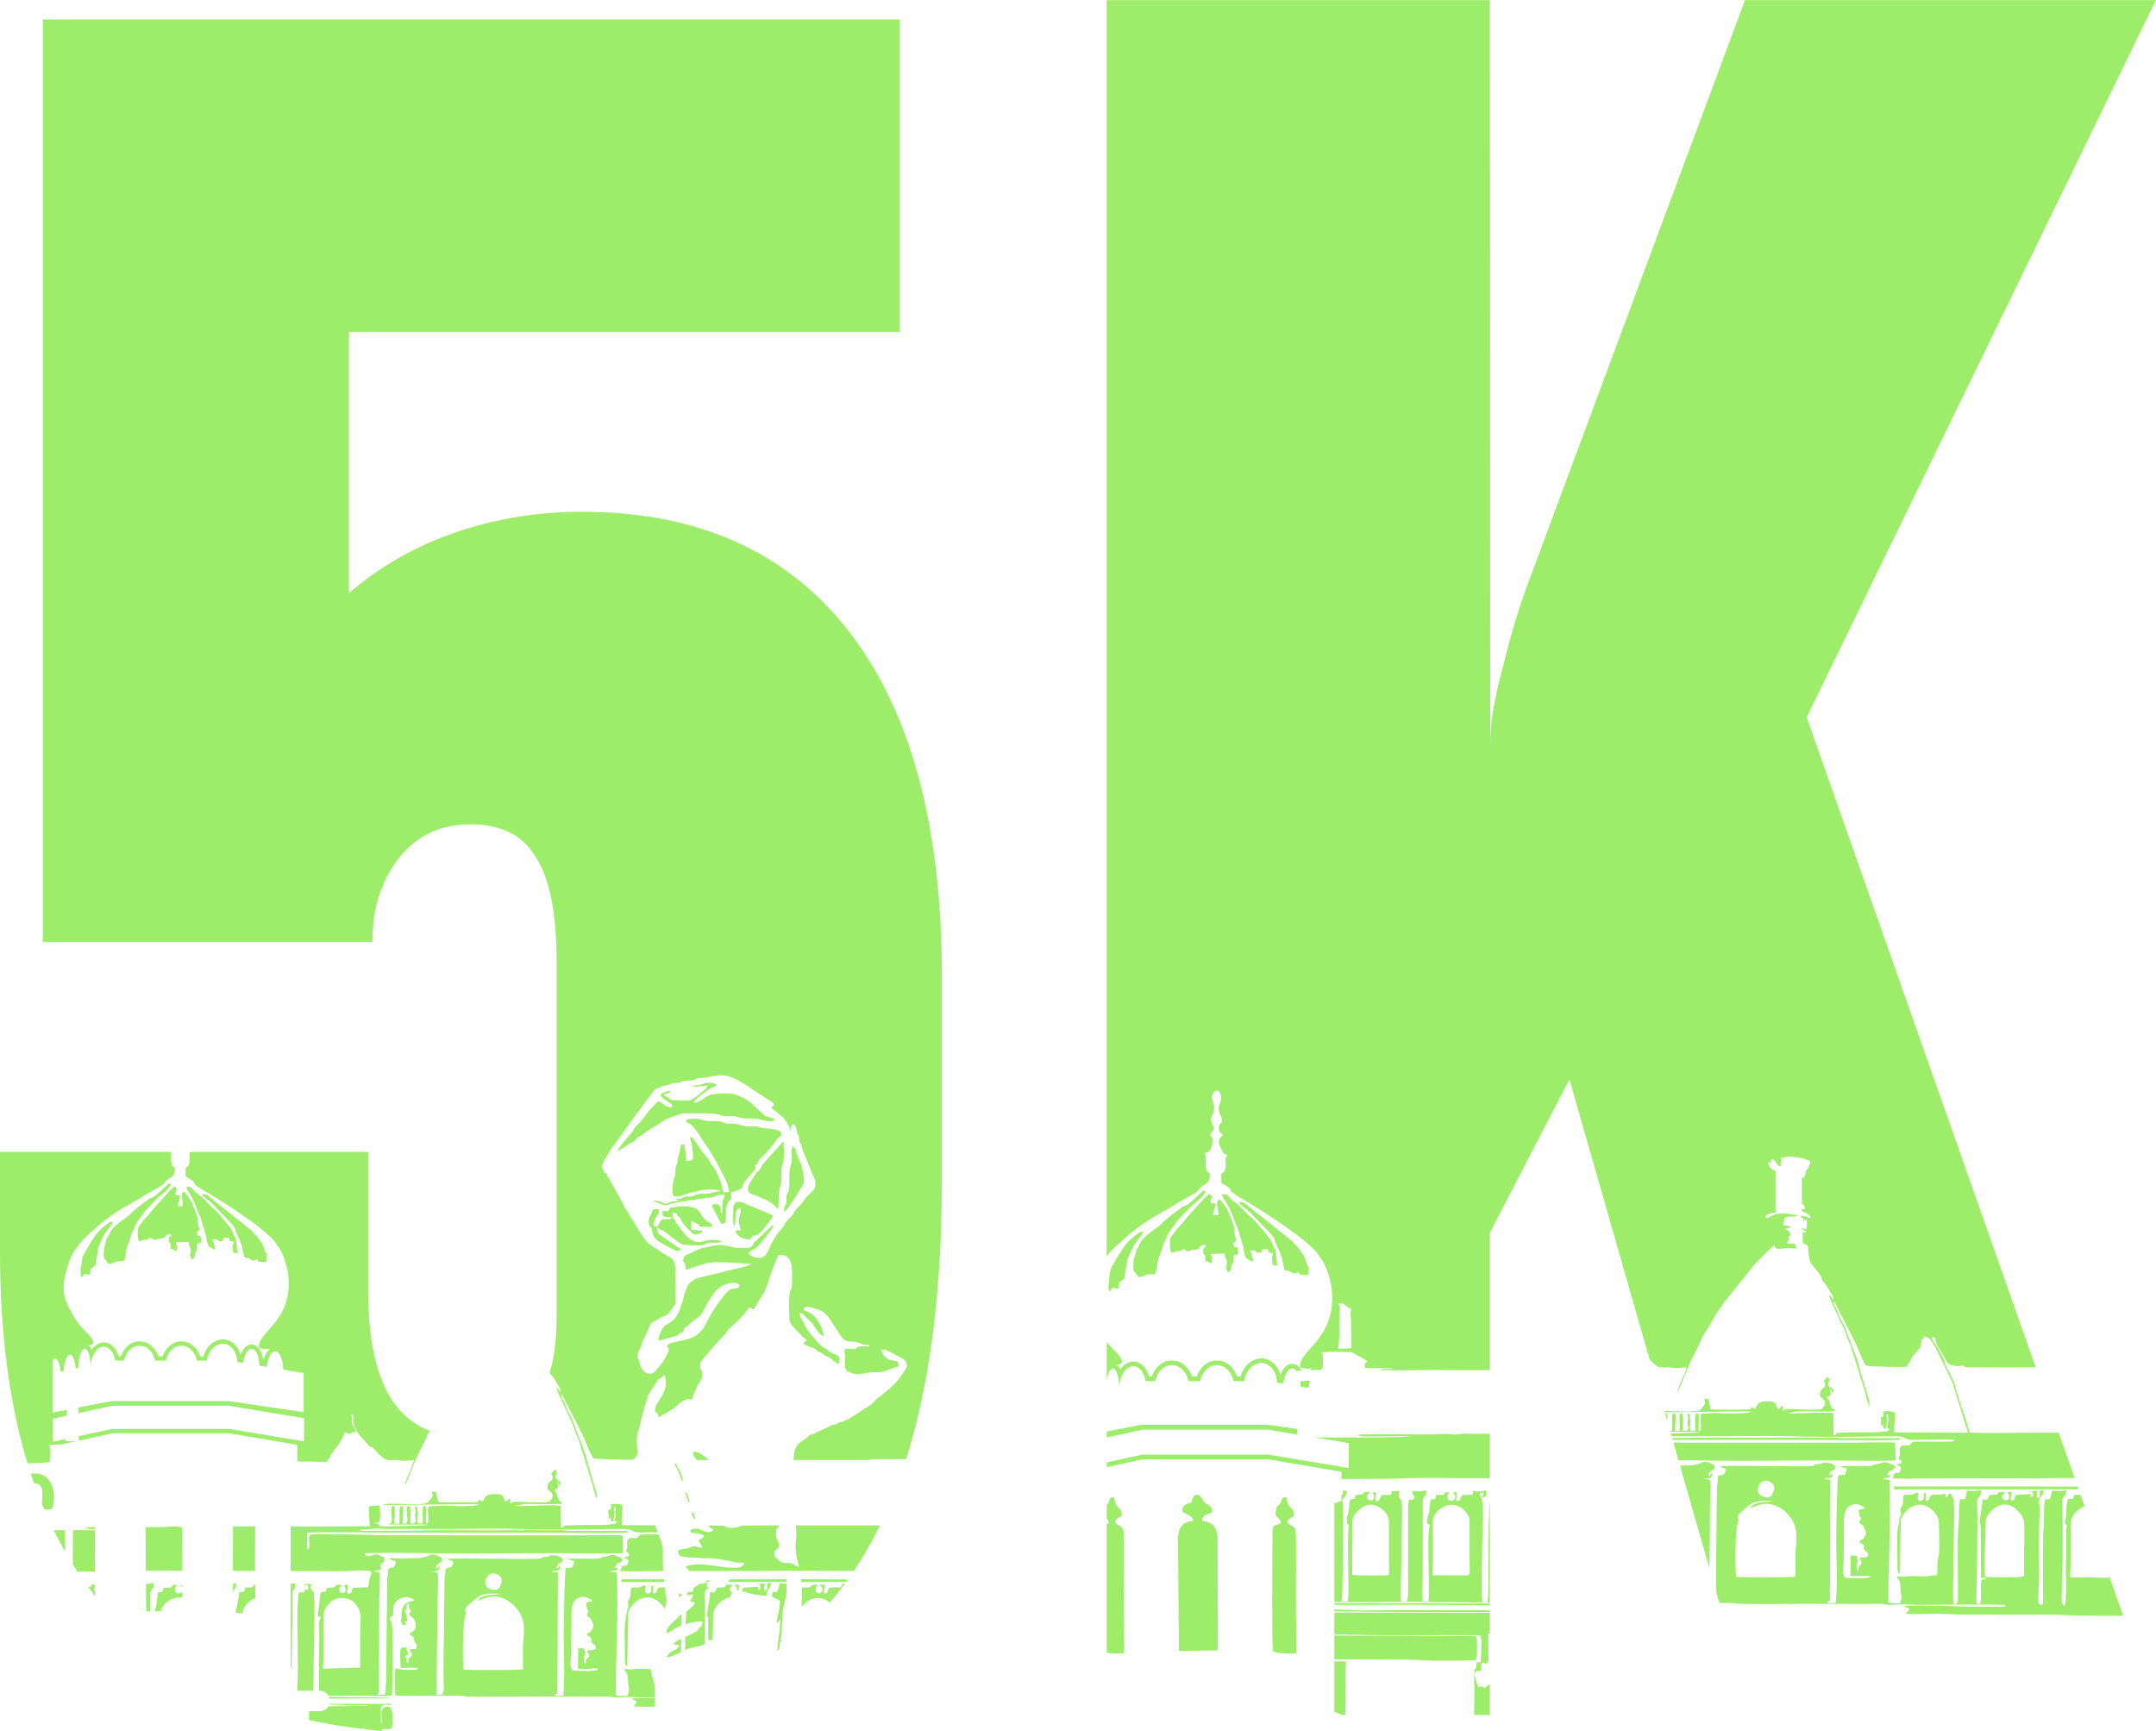 <?xml version="1.0" encoding="UTF-8"?>
<!DOCTYPE svg PUBLIC "-//W3C//DTD SVG 1.1//EN" "http://www.w3.org/Graphics/SVG/1.1/DTD/svg11.dtd">
<!-- Creator: CorelDRAW -->
<svg xmlns="http://www.w3.org/2000/svg" xml:space="preserve" width="5194px" height="4170px" version="1.1" style="shape-rendering:geometricPrecision; text-rendering:geometricPrecision; image-rendering:optimizeQuality; fill-rule:evenodd; clip-rule:evenodd"
viewBox="0 0 5400.67 4335.37"
 xmlns:xlink="http://www.w3.org/1999/xlink"
 xmlns:xodm="http://www.corel.com/coreldraw/odm/2003">
 <defs>
  <style type="text/css">
   <![CDATA[
    .fil0 {fill:#9DED6B}
   ]]>
  </style>
 </defs>
 <g id="Layer_x0020_1">
  <path class="fil0" d="M0 2884.88l428.68 0c0.38,1.46 0.53,3.66 0.23,8.47 -2.71,42.85 14.32,18.22 8.2,42.7 -1.33,5.31 0.39,1.77 -2.23,6.27 -3.9,6.69 -9.94,8.08 -16.51,12.91 -14.53,10.69 11.09,1.3 -44.09,31.33l-34.64 20.75c-3.58,1.84 -8.41,4.83 -12.25,7.22 -51.79,28.33 -70.55,45.35 -117.29,87.64 -19.04,23.86 -29.01,32.51 -39.69,66.31 -11.79,37.34 -18.91,70.39 4.15,109.61 8.19,13.92 5.51,13.76 21.29,35.71 14.81,20.59 38.48,35.25 37.98,50.09 -7.55,6.8 -7.45,6.03 -14.11,5.19 3.64,1.91 6.89,5.15 9.3,9.36 0.25,0.44 0.49,0.87 0.73,1.32 4.25,-5.98 9.63,-11.09 16.23,-14.32 12.21,-5.99 25.31,-3.82 35.51,5.07 7.8,6.79 12.83,16.39 15.71,26.38l5.57 0c7.01,-20.46 24.15,-37.39 47.05,-37.39 22.9,0 40.04,16.93 47.05,37.39l10.66 0c7.01,-20.46 24.14,-37.39 47.04,-37.39 22.9,0 40.04,16.93 47.05,37.39l7.91 0c0.92,-3.12 2.04,-6.18 3.37,-9.14 5.89,-13.18 15.98,-24.75 29.62,-30.14 13.38,-5.3 27.68,-3.57 39.48,4.73 10.57,7.44 17.4,18.77 20.82,31.08 3.01,-8.45 7.62,-16.88 14.57,-21.89 10.83,-7.81 23.01,-4.51 30.93,5.64 6.36,8.14 9.75,19.7 11.37,30.72 2.7,-10.68 7.78,-23.25 16.91,-29.9 -7.98,1.18 -17.24,1.14 -28.16,-2.6 -4.92,-40.86 93.1,-68.58 71.76,-194.25 -2.06,-12.14 -14.65,-52.99 -25.8,-62.28 -14.13,-29.33 -103.6,-87.76 -140.54,-110.86l-31.27 -19.38c-55.57,-31.72 -25.45,-21.16 -42.21,-33.07 -5.14,-3.64 -11.51,-5.84 -15.33,-9.87l-0.18 -19.61c5.08,-6.15 9.42,-6.59 10.32,-17.94 1.01,-13 -2.76,-17.04 1.61,-23.25l445.5 0 0 347.66c0,121.54 19.67,212.7 59.88,274.36 23.99,36.25 55.3,61.69 93.72,76.32 -5.28,10.54 -9.22,21.13 -15.93,34.01 -8.64,16.6 -16.63,33.31 -24.44,52.39l-16.68 41.4c-1.87,3.9 -4.87,8.72 -5.24,10.9 2.78,-19.26 17.52,-43.21 23.65,-64.98 -11.94,-0.13 -20.1,2.93 -33.39,1.09 -4.81,-0.66 -11.17,-1.82 -17.28,-1.28 -21.98,1.95 -22.83,-2.33 -37.89,-15.24l-11.22 -11.94c-8.34,-9.21 -3.73,-4.27 -8.66,-5.65 -3.75,-1.05 -2.19,-0.16 -4.9,-3.45 -8.5,-10.35 -27.04,-27.95 -31.91,-38.87 -11.1,-24.9 -3.8,-24.85 -7.4,-35.04 -1.6,-4.53 0.89,-2.63 -3.51,-4.21 -2.71,4.88 1.99,8.24 0.92,13.18l-0.21 9.08c2.97,6.83 8.9,13.67 8.95,22.08 -10.53,4.93 8.84,-0.26 -2.95,-0.17 -2.12,0.01 -0.57,-0.64 -3.41,0.5 -8.53,3.42 -6.37,5.94 -15.21,2.21 -9.99,-4.21 -6.26,2.66 -10.19,10.58 -1.37,2.75 -3.48,6.55 -5.61,9.59 -4.58,6.52 -6.76,11.51 -11.93,17.16 -3.68,4.01 -10.49,13.49 -12.57,17.9 -5.64,11.94 -5,8.4 -11.61,17.49 -7.1,-1.15 -37.19,-1.53 -72.57,-1.56l0 -41.82 -171.88 -29.1 -290.15 0 -85.28 18.64 0.01 -0.01 -0.14 -11.15 84.23 -18.31 292.24 0 187.88 31.21 0 -57.94 -187.88 -31.21 -292.24 0 -84.96 18.46 -0.06 -4.53c-0.1,-3.68 -0.61,-6.6 -0.88,-9.26l84.88 -16.39 292.23 0 187.88 27.73 0 -97.95 -51.17 -8.49c-0.23,-16.42 -3.88,-31.81 -10.32,-40.06 -10.05,-12.88 -23.06,-3.49 -29.06,20.97 -0.96,3.94 -1.69,8.04 -2.18,12.18l-17.87 -2.96c-0.66,-15.09 -4.24,-28.9 -10.21,-36.56 -10.05,-12.88 -23.06,-3.49 -29.06,20.96 -0.7,2.86 -1.27,5.8 -1.72,8.78l-14.42 -2.39c-0.43,-16.4 -7.1,-31.75 -18.81,-39.99 -18.32,-12.88 -42.04,-3.49 -52.98,20.97 -2.24,5.01 -3.77,10.26 -4.63,15.56l-24.84 0c-4.13,-21.43 -19.91,-37.38 -38.75,-37.38 -18.84,0 -34.62,15.95 -38.75,37.38l-27.25 0c-4.13,-21.43 -19.91,-37.38 -38.75,-37.38 -18.84,0 -34.62,15.95 -38.75,37.38l-22.51 0c-2,-12.06 -6.87,-22.68 -14.18,-29.05 -14.8,-12.88 -33.95,-3.49 -42.78,20.97 -2.3,6.35 -3.66,13.1 -4.18,19.84l-0.31 0.06c-0.55,-14.75 -3.18,-28.19 -7.49,-35.71 -7.39,-12.88 -16.97,-3.49 -21.39,20.96 -1.24,6.88 -1.94,14.22 -2.14,21.49l-6.42 1.4c-1,-12.11 -3.44,-22.78 -7.11,-29.16 -7.39,-12.88 -16.97,-3.49 -21.38,20.97 -0.86,4.76 -1.47,9.74 -1.82,14.77l-7.4 1.61c-1.09,-11.31 -3.46,-21.18 -6.93,-27.23 -3.88,-6.76 -8.37,-7.38 -12.4,-2.9l0 1.83 -1.03 0 0 130.15 35.97 -6.95c-0.06,4.9 -0.08,9.8 -0.09,14.7l-34.85 7.57 0 57.94 32.37 -7.03c-0.33,1.79 -0.69,3.55 -1.1,5.27 6.35,0.82 22.89,0.6 30.34,-0.43l-41.44 9.06c-10.89,0.07 -21.61,0.34 -30.85,0.92 0.26,0.3 0.67,0.65 0.83,0.86 5.64,7.35 4.05,35.26 1.45,42.12 -5.43,1.6 -29.46,2.54 -55.22,3.09 -46.03,-151.34 -69.01,-328.51 -69.01,-531.52l0 -248.45zm1377.01 553.1c11.4,-38.69 17.17,-83.93 17.17,-135.73l0 -894.6c0,-122.44 -17.87,-210.03 -52.73,-261.86 -11.62,-19.66 -25.92,-34.86 -42,-47.37 -31.28,-22.34 -71.5,-33.96 -119.76,-33.96 -72.39,0 -129.58,25.03 -173.38,75.97 -22.34,25.91 -40.21,57.19 -53.62,93.84 -13.4,36.64 -19.66,77.75 -19.66,125.12l-825.78 0 0 -2311.13 2146.68 0 0 782.89 -1379.89 0 0 654.19c76.86,-66.13 165.34,-117.07 266.33,-151.93 101.88,-34.85 207.34,-51.84 317.26,-51.84 290.46,0 513.89,100.1 669.39,300.29 154.61,199.3 232.36,487.07 232.36,862.43l0 511.2c0,276.9 -29.81,509.78 -89.58,698.97l-79.53 0.2c-8.62,0.15 -13.26,2.03 -22.8,2.03 -17.86,-0.01 -35.72,-0.04 -53.57,-0.02l-126.34 -0.12c2.66,-22.3 -0.1,-34.98 29.15,-52.64 8.12,-4.9 9.33,-11.52 21.33,-11.91 5.98,-4.72 0.77,-1.49 8.94,-5.27l27.33 -12.56c11.32,-5 -4.92,-1.67 16.45,-6.32 11.45,-2.49 2.06,-1.71 11.09,-4.98 6.44,-2.33 5.44,-0.49 12.24,-3.83 3.76,-1.85 1.01,-0.88 5.23,-2.66 2.79,-1.17 2.98,-0.87 5.77,-2.18 5.1,-2.4 0.91,-0.68 5.05,-2.9l52.67 -34.18c5.82,-4.89 9.83,-10.63 15.98,-15.6 27.51,-22.22 44.79,-33.41 63.41,-62.99 5.01,-7.96 21.12,-23.47 -4.45,-37.87l-38.9 -20.23 -11.57 -0.87c9.35,37.07 39.08,22.69 42.56,34.14 4.16,13.7 -1.47,7.94 -3.02,9.56 -4.89,0.79 -8.52,2.86 -13,4.47 -30.09,10.86 -21.67,8.35 -48.18,8.94 -13.8,0.3 -18.96,4.16 -35.47,4.42 -23.36,0.38 -15.72,-4.84 -29.14,-6.83 -3.51,-13.77 -3.5,0.68 -4.83,-13.06 -0.32,-3.42 0.72,-11.73 0.74,-16.03 1.81,-18.21 -11.69,-30.96 15.44,-26.45l11.88 -0.82c1.7,-2.05 -1.7,-5.33 17.78,-5.93 5.27,-0.16 10.94,0.39 15.96,-0.02 -2.2,-7.58 -4.74,-1.65 -15.96,-4.63l-7.9 -3.59c-8.41,-1.6 -8.85,-3.37 -19.76,-3.58 -15.27,-0.3 -9.69,-0.73 -20.72,-4.72 -2.28,-4.21 -4.44,-5.5 -8.04,-9.95l-22.35 -35.05c-5.27,-6.22 -15.21,-28.08 -38.2,-31.59 -0.59,-0.38 -1.37,-0.66 -1.9,-0.89l-9.67 -3.32c-10.31,-1.7 -11.25,-2.58 -19.59,0.55 2.51,11.6 -3.98,4.84 10.04,10.42 22.76,9.08 38.33,41.95 39.25,60.99 -11.73,-3.56 -19.45,-19.99 -28.22,-31.46 -4.59,-6.01 -10.66,-9.95 -14.8,-14.62 -6.82,-7.7 -5.37,-9.49 -17.12,-12.6 0.35,14.46 10.11,19.29 13.09,32.26 3.69,8.1 35.29,48.25 47.29,55.02l7.91 4.51c2.12,1.66 3.15,3.42 6.02,5.45 0.02,0.01 6.05,3.4 6.15,3.45 17.67,8.3 20.42,2.69 18.71,26.67 -8.27,-0.17 -12.64,-6.49 -18.32,-10.68 -9.89,-7.3 -7.9,-5.97 -19.77,-11.15 -1.6,-2.32 -0.42,-0.92 -3.5,-2.99 -0.06,-0.04 -3.6,-2.1 -3.73,-2.16 -3.56,-1.79 -2.44,-2.21 -7.79,-2.53 -9.39,-13.34 -17.75,-8.38 -36.58,-20.47 2.45,-5.09 6.79,-5.6 8.17,-9.14 -1.09,-1.77 -8.33,-7.07 -10.02,-8.3l-25.29 -26.49c-10.45,-14.43 -7.41,-14.8 -8.51,-33.88 -0.62,-10.9 -1.16,-42.7 2.13,-53.1 1.68,-5.33 3.43,-4.39 4.62,-13.14 1.33,-9.79 0.46,-26.54 0.4,-36.99 -0.13,-22.23 -6.35,-43.45 -33.45,-41.16 -10.4,16.71 -26.65,71.77 -35.03,91.64l-28.06 45.1 -9.87 -5.73c-12.5,14.92 -12.16,16.4 -28.84,33.51 -7.56,7.77 -27.86,22.43 -30.4,32.39 -6.77,3.79 -59.5,64.76 -63.9,73.06 -0.23,3.18 -1.05,7.39 -0.78,10.06 0.93,9.04 4.58,4.12 5.53,15.95 1.77,21.94 -15.48,27.03 -14.81,40.75 -5.2,4.95 -9.52,18.03 -10.39,25.4 -7.13,-0.58 -8.4,-2.98 -14.26,-0.59 -21.11,8.57 -21.53,16.55 -39.46,27.4l-29.82 17.24c-4.08,-5.6 -0.44,-3.52 -3.3,-8.19 -3.62,-5.93 -0.28,-0.67 -6.05,-5.21l0.39 -10.68c4.83,-15.64 38.81,-48.01 22.35,-81.71 -2.33,2.42 -2.59,2.87 -5.56,5.31 -7.38,6.1 -0.49,2.5 -8.84,5.18l-24.58 38.37c-5.44,10.84 -1.99,4.63 -4.15,13.59 -1.84,7.67 -1.66,3.71 -3.67,8.25l-14.72 56.86c-1.07,7.91 -3.26,11.5 -4.72,16.77 -3.64,13.11 -2.96,33.63 0.19,52.33 -2.11,4.03 -5.05,8.93 -10.1,15.44 -9.01,0.98 -96.77,-0.79 -100.95,-3.22 -6.12,-6.94 -15.74,-30.8 -19.84,-41.09 -5.56,-13.95 -12.76,-27.87 -19.11,-40.57l-30.96 -59.44c-3.28,-6.26 -6.07,-13.4 -9.62,-19.34 -1.65,1.94 -1.29,-0.29 -1.33,4.17 -0.05,4.69 3.03,8.31 5.18,11.8 3.35,5.45 4.49,9.2 6.49,14.94 3.11,8.92 10.02,19.76 14.72,29.72l24.63 63.89c3.8,11.5 8.37,20.8 11.13,32.92 2.71,11.97 6.03,22.7 9.87,34.64 3.78,11.78 6.36,22.94 10.11,34.39 2,6.11 10.55,29.81 6.34,35.56l-6.16 -18.89c-1.91,-6.03 -2.5,-11.81 -4.56,-18.26l-33.65 -108.8c-4.22,-14.34 -9.75,-18.79 -12.96,-34.09 -1.32,-6.29 -41.3,-87.03 -43.83,-98.85 4.18,2.12 3.87,2.27 6.39,5.88l4.9 6.83c0.49,-12.02 -2.1,-10.7 -7.32,-19.42 -3.45,-5.76 -5.43,-9.88 -9.04,-15.51 -3.66,-5.71 -8.2,-9.32 -10.64,-13.86 -0.19,-0.35 -0.36,-0.69 -0.52,-1zm827.34 382.44c-19.88,40.86 -41.68,78.93 -65.4,114.23l-26.58 -0.01c-61.95,-0.1 -126.53,-1.63 -188.13,-0.02 -31.3,0.81 -63.5,-0.47 -94.83,-0.04l-105.62 0.15c0.43,-0.96 0.64,-0.45 2.52,-1.89 -3.11,-5.73 -4.67,0.49 -8.22,-9.54 35.58,-13.6 81,3.46 118.07,2.92 8.1,-0.12 15.73,1 22.37,-2.87 0.34,-0.21 0.86,-0.51 1.18,-0.73 2.29,-1.63 1.87,0.67 5.32,-8.68 -9.06,-0.57 -15.16,0.64 -24.26,-1.27 -7.02,-1.47 -12.67,-3.05 -20.42,-4.28 -15.4,-2.46 -27.42,-5.46 -43.3,-5.57 -8.4,-0.06 -57.14,-1.9 -67.44,-4.42 -4.93,-1.21 -3.95,1.19 -8.26,-4.75 -3.93,-5.43 -2.39,-2.08 -2.87,-10.18 4.54,-3.14 11.84,-3.34 17.55,-4.32 6.69,-1.15 8.65,-1.77 13.71,-3.82 16.51,-6.68 12.6,1.18 30.33,0.99 -2.94,-7.99 -7.67,-9.55 -9.69,-18.53 2.25,-2.34 0.77,-0.96 3.98,-3.03 5.28,-3.41 4.92,-1.05 7.1,-4.7 3.03,-5.09 -2.44,-6.48 -6.11,-7.67 -17.79,-5.77 -20.17,2 -26.63,-8.3 3.36,-4.77 -0.24,-2.44 6.69,-4.49 14.63,-4.32 25.09,4.22 25.12,4.23 13.32,4.75 19.98,3.7 26.68,-1.71l-14.83 -11.18c11.14,0.15 24.39,0.18 38.34,0.15 13.86,6.72 26.05,8.46 47.53,-0.3 21.47,-0.18 40.71,-0.38 52.22,-0.37l41.29 0c-3.02,9.71 -8.15,4.79 -7.99,21.57 0.17,18.45 19.42,30.3 -3.02,41.37l0.06 15.92c11.47,7.49 7.57,9.33 18.21,13.53 6.43,2.54 4.88,1.81 12.23,1.57 3.95,-0.12 1.38,-0.29 6.17,0.06l4.63 0.63c7.47,3.38 9.96,6.79 19.61,9.86 -2.61,-15.95 -3.37,-5.55 -7.52,-35.52 -2.29,-16.52 -1.27,-23.41 0.56,-39.52 1.28,-11.29 -1.11,-19.08 -1.3,-29.47l210.95 0zm-80.13 135.43c-1.49,2.08 -3,4.14 -4.5,6.2l-112.56 0.02c-0.31,-2.29 -0.68,-4.56 -1.11,-6.82 39.37,0.12 78.78,0.38 118.17,0.6zm-7.59 10.41c-12.34,16.65 -25.15,32.61 -38.43,47.9 -6.89,-6.47 -15.35,-11.74 -30.07,-11.76 -15.02,-0.02 -30.88,9.19 -40.26,22.58 -0.05,-14.82 1.32,-31.8 0.53,-48.76 2.28,0.12 6.81,0.22 15.42,-0.5 13.68,-1.15 1.16,-7.94 25.03,-6.72 -1.57,4.1 -3.65,3.35 -4.73,8.17 -4.87,21.71 22.4,13.46 15.21,-0.88 -3.25,-6.48 -2.78,1.08 -5.82,-7.31l13 0.03c0.28,8.59 -2.91,13.7 -3.67,21.96 13.67,-0.05 7.52,-4.6 14.35,-14.78 30,-3.42 24.75,6.35 33.65,-9.96 1.87,0.12 3.82,0.09 5.79,0.03zm-164.67 164.03c-1.74,1.28 -3.5,2.55 -5.26,3.83 2.93,-31.8 8.72,-58.49 7.43,-79.47 -4.55,7.42 -1.5,5.61 -9.21,9.98 2.76,-18.53 9.07,-37.16 8.71,-55.85 -3.38,-1.65 -6.65,-2.92 -10.53,-5.02 -1.82,-0.99 -3.17,-1.7 -5.05,-2.71l-4.51 -2.52c0.4,-3.18 0.95,-6.6 1.68,-10.95 8.39,-1.2 11.04,2.29 13.94,-6.04 1.84,-5.3 2.24,-11.82 4.14,-16.34l16.95 1.05c-0.8,29 3.36,11.87 -7.76,59.84 -5,21.61 -2.17,51.55 -6.35,78.12 -1.32,8.4 -3.38,14.95 -4.18,26.08zm-995.93 205.08c-14.57,-1.35 -28.99,-2.86 -43.22,-4.54l4.39 -1.27c-4.59,0.06 -9.18,0.1 -13.76,0.12 -44.81,-5.57 -87.94,-12.83 -129.36,-21.81l0 -22.23 27.07 0c9.11,0 17.14,-4.83 21.67,-12.06l95.88 -1.04c0.33,-0.12 0.84,-0.36 1.22,-0.62 -2.08,-1.25 -0.23,-0.76 -3.43,-1.05l-30.8 0.57c-12.04,-0.14 -22.82,-1.33 -33.64,-1.73 -8.84,-0.33 -17.91,-0.46 -27.05,-0.5 0.25,-0.62 0.46,-1.26 0.66,-1.92l0.38 0 139.19 0.08c2.78,-0.04 6.71,-0.34 9.29,-0.26 2.24,0.08 2,-0.01 4.17,0.42 5.32,1.04 1.45,0.04 3.36,1.33 -5.99,3.57 -15.75,-1.45 -23.84,2.12 -7.44,4.94 -4.55,24.93 -4.54,34.66 0.01,3.9 0.13,8.05 2.38,11.06 0.77,-21.83 -8.78,-43.72 20.87,-42.3l4.52 11.67c3.15,6.33 3.05,39.24 -0.92,42.35 -4.99,3.91 -17.67,1.28 -23.93,1.99 -0.21,1.41 -0.4,3.07 -0.56,4.96zm-717.48 -338c-5.87,-7.32 -11.63,-14.76 -17.27,-22.32l5.03 -0.67c3.13,-6.12 5.16,-6.25 12,-5.4l0.06 6.16c-1.88,2.09 -4.01,6.04 0.09,10.9 0.04,3.77 0.06,7.55 0.09,11.33zm-44.55 -61.08c-3.89,-5.87 -7.72,-11.8 -11.5,-17.8 0.01,-29.15 0.11,-59.58 0.23,-86.1 19.37,-0.02 38.09,-0.06 55.49,-0.14 -0.08,11.16 -0.16,20.03 -0.15,23.49 -0.41,27.85 -0.3,54.32 -0.08,80.45 -7.5,0.02 -14.93,0.02 -22.24,0.02 -7.23,0 -14.49,0.03 -21.75,0.08zm-30.9 -50.06c-9.99,-17.44 -19.51,-35.39 -28.58,-53.85 9.57,0.01 19.13,0.01 28.58,0.01l0 53.84zm-52.73 -106.75c-1.77,-4.18 -3.51,-8.39 -5.24,-12.61 -0.26,-20.12 8.57,-51.87 -19.73,-52.01 -2.79,-7.93 -5.51,-15.93 -8.16,-24.02 1.22,-0.16 2.52,-0.29 3.89,-0.39 58.94,-4.36 59.62,66.01 48.72,88.81 -5.82,0.98 -13.92,1.81 -19.48,0.22zm1529.41 494.73c-18.65,0.47 -42.03,1.05 -52.7,-0.76l3.8 -4.55c0.21,-0.25 0.51,-0.58 0.71,-0.86 2.64,-3.57 1.96,-2.19 3.66,-6.83 -5.53,-4.62 -7.84,-0.95 -12.14,-7.51 19.73,-0.71 38.64,-0.75 57.23,-0.47 -0.09,7.03 -0.32,14.22 -0.56,20.98zm0.59 -22.59c-7.15,0.05 -13.11,0.08 -17.45,0.08l-52 -1.4c-6.95,0.11 -16.2,1.91 -26.08,1.36 -8.38,-0.46 -12.04,-2.32 -22.85,-2.38 -35.65,-0.21 -71.45,0.44 -107.08,-0.04 -79.67,-1.07 -165.47,1.52 -241.73,-0.18 -9.07,-0.2 -14.17,-2.13 -24.4,-2.13 -21.68,0 -147.47,1.15 -158.06,-0.57 -2.16,-7.2 -1.61,-58.24 -0.51,-67.66 6.87,-0.79 4.32,3.12 28.55,3.45 9.09,0.12 24.18,2.03 28.9,-3.53 -6.5,-3.53 -33.82,-0.38 -44.2,-1.53 -1.61,-52.56 -3.71,-52.29 14.31,-50.71 1.03,4.62 -0.21,3.1 1.38,7.36 0.8,2.13 2.42,3.96 2.71,5.62 0.86,4.81 -2.91,6.02 -5.75,8.67l3.37 14.59c0.06,0.29 0.33,1.35 0.38,1.15 0.05,-0.2 0.22,0.76 0.43,1.1 5.93,-4.23 0.92,-4.21 3.25,-10.28 1.98,-5.15 2.93,-2.32 6.52,-6.13 5.86,-6.22 -2.44,-8.74 -4.03,-17.47l16.78 -1.7c3.89,-16.25 -3.61,-9.04 -5.88,-22.56 -2.4,-14.26 -6.44,-5.2 -10.47,-16.89 2.36,-1.46 18.88,-3.75 14.18,-25.87 -3.15,-14.85 -12.91,-13.9 -16.39,-21.48 1.44,-3.74 4.05,-4.01 5.82,-7.65 -3.38,-7.73 -4.87,-1.01 -5.55,-9.15 -0.57,-6.83 4.67,-6.32 -4.23,-8.8 -2.66,4.07 -1.94,9.24 -2.33,11.52 -0.81,4.79 -0.5,2.48 -4.02,6.43 1.58,4.22 3.26,5.48 4.24,10.73 0.93,4.99 1.48,7.8 1.75,14.04l-6.54 2.08 4.53 6.06c-2.71,1.74 -5.29,2.33 -9.87,2.03 -3.08,-4.18 2.05,-0.48 -2.4,-7.76 -6.4,-10.49 0.81,6.22 -1.91,-2.7 4.74,-9.37 -1.29,-22.93 7.13,-36.96 2.41,-4 1.46,-3.35 4.72,-5.75 7.8,-5.75 18.42,-5.91 22.52,-9.3 -25.24,-17.19 -47.26,-0.81 -52.04,14.93 -2.22,7.32 -0.18,12.99 -1.06,20.33 -1.3,10.89 -12.43,5.01 -7.63,15.14 1.17,2.47 -0.16,-0.77 1.86,2.73 0.45,0.77 -0.05,-0.95 1.59,3.18 4.92,12.36 2.91,179.09 0.63,181.6 -5.54,4.53 -44.06,1.73 -54.47,1.81 -18.33,0.12 -36.73,-0.1 -55.07,-0.02l-48.91 -0.13c-4.5,-7.39 -12.62,-12.35 -21.86,-12.35l-2.56 0 1.15 -140.03c-0.01,-18.16 -2.8,-36.8 4.65,-44.36 -4.7,-2.41 -4.07,0.28 -8.82,-3.06 1.13,-9.34 3.9,-22.44 4.22,-30.56 0.33,-8.08 1.5,-20.79 3.88,-28.45 22.71,-4.78 5.94,1.56 16.16,-11.36 4.26,-0.53 6.96,-0.09 10.86,-0.32 15.63,-0.94 4.96,-12.58 25.88,-5.38 -8.47,8.58 -9.98,4.75 -3.65,18.13 18.08,2.17 13.19,-9.29 9.4,-18.54 4.87,-2.36 3.31,-1.81 9.25,-0.73 1.78,9.12 -4.1,13.98 -1.18,21.07 13.49,1.94 8.23,-5.98 14.05,-14.45l36.43 -1.18c3.6,-5.75 3.25,-12.76 4.53,-19.72 1.94,-10.58 5.27,-10.48 4.99,-16.83 -0.42,-9.7 -50.35,-4.27 -60,-3.86 -19.83,0.83 -39.86,-0.03 -59.65,0.03l-82.63 -0.17 0 -112.64c6.6,0.23 12.67,0.64 17.82,1.34l180.28 -0.93c0.28,-10.6 -3.15,-28.62 -1.37,-50.04l25.89 -2.3c1.74,9.5 2.86,34.8 -0.8,41.71 -5.59,3.82 -8.87,0.67 -14.74,2.69 13.6,1.88 10.81,0.35 15.53,6.53 0.19,0.25 0.43,0.77 0.73,1.08 4.93,1.89 115.96,-1.34 119.76,-3.02 -0.37,-0.19 -0.97,-0.74 -1.19,-0.36l-2.5 -0.55c-0.43,-0.05 -0.87,-0.09 -1.37,-0.12l-42.8 0.04c-16.99,-0.01 -34.18,0.34 -51.15,-0.31 0.4,-0.25 1.04,-0.96 1.27,-0.59l6.89 -2.7c1.53,-15.61 2.17,-2.72 0.7,-19.77 -0.56,-6.54 -1.57,-18.96 2.52,-23.84 9.24,2.78 4.25,11.05 5.32,19.68 0.94,7.53 -1.78,15.01 -1.13,25.23l12.48 -0.08c2.33,-14.71 -2.87,-43.72 4.83,-43.86 6.99,-0.13 4.97,15.24 4.61,21.24 -0.5,8.39 -0.89,14.91 -1.44,22.45l10.04 0.13c5.73,-14 0.36,-13.51 1.43,-23.56 1.45,-13.59 -4.91,-18.93 5.57,-20.73 5.94,9.65 1.59,30.55 2.85,44.23 20.85,1.06 10.54,-10.73 11.52,-22.01 0.38,-4.38 1.9,-3.41 1.1,-10.8 -0.74,-6.83 -3.1,-3.79 0.71,-11.12 5.38,3.23 3.98,3.51 4.32,10.64 0.3,6.33 1.63,8.89 0.86,14.37 -1.71,12.32 -4.08,22.44 12.28,18.26 0.96,-11.58 -2.01,-27.66 0.46,-38.64 2.47,-11 -2.97,7.3 0.88,-2.57 0.15,-0.39 0.49,-0.87 0.63,-1.17 0.13,-0.3 0.41,-0.78 0.68,-1.12 9.76,0.9 5.1,10.02 6.05,20.39 0.65,7.19 -2.76,12.15 -0.16,19.66 1.72,4.97 -0.61,2.23 3.29,4.74 6.45,-10.84 -2.36,-31.79 3.07,-42.9 0.32,-0.26 0.86,-0.98 1.06,-0.65l29.52 -1.7c22.05,0.07 82.66,4.11 95.98,-3.91 -2.4,-1.1 -214.17,2.69 -240.73,2.41 2.91,-2.49 -0.19,-0.92 4.08,-2.22 15.73,-4.83 98.45,5.4 108.32,-4.83l9.08 -11.12c4.53,-4.44 1.37,-9.37 0.75,-15.92l10.31 0.57 4.03 19.46c1.91,6.08 -1.31,3.55 2.93,5.94 3.69,2.09 90.56,1.3 95.49,0.6 2.77,-0.4 2.52,-1.14 4.1,-3l1.36 -1.97c0.16,-0.22 0.4,-0.75 0.66,-1.07 3.87,1.87 4.48,3.95 9.18,4.62 3.33,-5.12 1.09,-18.68 27.49,-18.74 27.16,-0.07 20.38,4.42 27.57,18.81 8.96,-0.53 4.22,-5.69 13.71,-7.21l-1.42 11.7c9.02,-2.01 4.53,-3.01 10.92,-4.07 3.19,-0.53 7.83,0.23 11.96,0.21 20.67,-0.1 58.48,4.05 76.49,-0.46 3.26,-5.87 9.43,-9.51 7.22,-17.54 -1.73,-6.33 -9.07,-9.71 -12.19,-14.41 -2.09,-17.11 6.15,-16.1 11.84,-23.85 1.14,-3.53 1.59,-3 0.37,-7.67 -1.22,-4.63 -0.34,-0.97 -1.51,-3.37 -5.64,-11.6 1.87,7.55 -1.81,-3.35l4.72 -5.12c5.06,-5.27 -0.83,-3.12 6.65,-4.11 1.82,3.27 3.42,7.38 1.97,11.01l-1.83 3.23c-2.59,4.47 3.47,10.7 6.71,12.68 6.93,4.22 6.75,2.09 5.48,13.05 -7.12,-5.34 -0.43,-5.83 -7.99,-9.74 0.34,7.05 1.87,5.64 2.25,13.33 -4.94,3.89 -3.54,4.52 -9.91,6.75 2.76,6.86 2.06,0.79 5.17,7.71 3.83,8.54 3.2,16.2 11.43,22.24 2.92,2.14 2.29,0 3.54,3.92 -9.06,3.39 -75.73,1.01 -93.29,0.98l-24.55 4.61c20.23,2.6 87.71,-3.92 113.71,0.12l0.62 55.52c10,-1.64 3,-4.75 12.68,-6.33l39.5 -1.12c29.13,0.14 62.52,0.08 69.87,-1.18l-0.99 -0.77 12.93 -0.36c0.34,-0.32 1.04,-1.36 1.3,-1l5.4 -4.59 -6.45 -3.06c2.12,-8.42 4.68,-27.07 0.82,-34.65 -5.32,2.19 -0.27,7.54 -0.89,16.28l-2.06 15.28c-0.09,0.57 -0.13,0.92 -0.24,1.46l-1.4 4.1c-8.09,-1.43 -5.19,-2.92 -5.7,-12.31l-2.75 2.8c-2.51,2.75 0.14,1.87 -3.15,3.52 -0.44,-7.22 1.17,-3.19 0.73,-10.05 -0.18,-2.84 -0.9,-5.45 -1.35,-9.17 0.03,-1.09 0.05,-2.24 0.03,-3.41l6.48 -2.91 0.61 -12c10.92,-2.07 20.39,-0.62 28.43,2.27 1.31,14.49 -2.82,32.35 -1.16,50.08l83.42 0.3c2.91,13.87 1.31,2.59 4.69,12.64 0.59,1.76 1.17,3.42 1.72,4.98 -14.85,0.23 -29.55,0.58 -43.22,0.66 -23.87,0.15 -19.39,-9.22 -42.77,-9.04 -79.95,0.61 -179.62,2.6 -255.44,0.23 -67.14,-2.11 -137.44,-0.12 -204.96,-0.15 -34.15,-0.02 -68.32,-0.12 -102.48,-0.09 -17.06,0.01 -35.24,0.67 -50.69,-1.28l-48.12 3.41c2.21,1.8 0.35,0.92 4.03,2.07 7.04,2.21 184.77,-0.89 192.67,-0.9 65.12,-0.09 131.77,1 196.33,-0.17 7.3,1.49 25.74,-0.46 36.16,0.05l70.55 0.22c9.61,-0.46 21.81,1.37 33.46,1.31l128.61 0.09c7.01,-0.08 9.6,-1.46 11.16,3.44 -11.44,3.66 -173.13,0.79 -199.42,0.81 -67.3,0.06 -134.6,-0.04 -201.9,0 -67.3,0.04 -134.6,-0.11 -201.9,-0.01 -21.59,0.03 -183.49,-2.27 -200.3,0.74 0.12,8.53 -1.44,36.79 1.46,42.22 10.38,-5.19 -4,-34.91 7.85,-37.8 10.75,-2.62 81.16,-0.48 94.63,-0.48 32.97,0 62.82,2.41 96.36,2.19l492.51 0.04c15.93,0.01 87.71,-2.24 97.18,0.57 0.03,6.49 1.56,43.05 1.23,43.97 -51.73,2.26 -108.84,0.27 -161.12,0.12 -107.58,-0.29 -216.91,2.19 -324.26,0.09 -38.6,-0.75 -125.74,-1.55 -161.85,0.23 3.11,7.06 -1.64,2.13 5.82,6.2 9.34,5.09 17.85,-9.11 31.97,-0.69 5.27,3.15 5.02,2.51 11.04,4.26 0.59,4.62 1.5,9.36 -1.26,12.65 -2.71,3.22 -6.24,2.2 -9.28,4.43 2.33,6.11 4.01,6.52 1.22,15.14l-16.58 1.68c6.55,5.01 7.95,2.39 14.53,4.83 1.58,21.91 -1.1,52.63 -1.06,76.24l-0.9 215.77c0.09,8.69 -0.37,8.81 -3.97,14.18l19.79 -0.99c0.79,-14.69 2.52,-26.16 2.49,-40.83l2.55 -252.29c1.08,-7.06 1.48,-2.53 2.13,-9.32 1.31,-13.79 -2.7,-13.63 14.33,-15.85 14.02,-23.61 -4.89,-12.17 -11.45,-23.28 9.35,-1.26 9.95,0.65 17.91,1l55.15 -0.99c8.85,-0.34 7.85,-1.72 16.73,-3.18 8.43,-1.4 7.07,-3.46 13.27,-5.15 5.56,-1.51 11.57,-0.26 15.93,1.64 3.49,1.53 10.54,3.14 12.35,6.1 4.05,8.87 -1.65,10.34 -6.38,13.54l-3.92 3.9c-3.25,3.99 -4.89,-0.68 -2.94,9.48 7.18,-3.18 0.57,-0.04 5.11,-4.2 2.83,-2.6 -2.69,-0.25 3.01,-2.57 -0.65,13.17 -1.84,12.31 -23.61,14.17 6.83,0.98 16.98,-0.63 18.84,5.77 3.01,10.34 -1.01,-7.75 0.71,2.75 1.29,7.93 -1.25,61.81 -1.23,71.88 0.19,76.53 -2.44,151.52 -1.73,228.56l13.4 -0.63c6.57,-8.94 3.62,-29.77 3.61,-42.86 -0.02,-15.29 -0.03,-30.59 -0.03,-45.88l2.06 -177.43c0.01,-10.85 -0.2,-24.27 1.85,-34.06 1.15,-5.55 0.24,-5.14 0.55,-10.36 0.84,-14.2 17.46,1.49 20.29,-22.2 -4.47,-2.3 -10.41,-4.15 -15.35,-6.8 5,-4.43 218.78,2.16 233.25,-1.51 8.02,-2.03 -1,0.8 3.17,-1.46 3.32,-1.8 -2.26,-1.67 7.53,-2.62 6.32,-0.61 3.48,0.89 9.47,-1.76 19.35,-8.57 49.16,7.87 29.81,17.17 -6.89,3.31 -1.89,-2.56 -6.46,4.64 -0.24,0.38 -1.72,4.04 -1.86,4.55 -0.76,2.77 -0.59,0.45 -0.63,4.34 5.93,-2.11 1.77,-2.72 7.96,-6.2 -0.31,7.17 0.72,10.26 -6.19,11.52 -4.91,0.9 -11.41,-0.25 -14.75,3.54l15.64 0.89 -1.2 303.17c-3.83,1.94 -4.99,0.63 -6.72,4.35 5.23,2.82 14.18,2.41 21.45,1.15 4.69,-37.14 0.9,-120.68 1.18,-162.81 0.09,-14.32 1.61,-145.17 5.41,-157.01l15.48 -0.92c2.99,-4.96 4.45,-8.7 5.4,-15.6l-17.69 -5.43c4.44,-2.17 63.54,-0.89 73.82,-1.01 9.61,-0.11 7.34,-2.45 15.58,-4.29 3.3,-0.74 4.16,-0.06 8.24,-1.23 6.29,-1.82 10.59,-4.56 17.51,-3.65 8.17,1.08 7.11,3.28 13.84,4.49 12.97,2.33 11.29,11.95 0.98,15.63 -8.69,3.11 -2.29,-1.08 -6.75,4.31 -0.11,0.14 -2.42,3.67 -2.5,3.82 -1.3,2.5 -0.2,-3.01 -1.37,3.64l7.89 1.24c-2.31,9.53 -12.98,2.61 -17.89,9.25l15.15 1.2c2.11,50.87 1.43,105.23 0.26,156.27 -0.41,18.15 -4.53,146.89 -2.07,151.4 7.77,3.03 18.83,1.1 27.85,1.75 8.09,-18.65 2.7,-17.88 2.06,-35.37 -1.13,-30.61 -5.93,-18.88 -9.26,-32.48 12.03,0.45 11.69,2.9 25.51,0.4 7.64,-1.38 19,-0.41 27.29,-0.53 5.86,-0.09 7.81,0.82 12.66,1.2l7.74 31.67c2.74,6.75 3.31,22.36 3.13,39.08zm-1056.85 -284.06c0.76,-0.47 1.65,-1.14 2.77,-2.07l5.03 0.54 -1.08 10.33c-4.09,4.73 -5.86,8.32 -6.56,12.23 -0.07,-6.57 -0.12,-13.62 -0.16,-21.03zm55.98 35.48c-10.66,3.6 -20.04,11.23 -26.12,21.07 -3.63,5.88 -5.58,11.36 -6.59,16.99 -6.57,-0.55 -12.66,-1.36 -16.71,-2.33l0.1 -0.8c1.64,-11.63 6.07,-20.48 8.98,-50.16l11.96 -1.36c5.54,-15.49 -0.2,-8.74 22.2,-11.46 0,0 0.9,-5.8 5.9,-6.93 0.11,11.61 0.22,23.24 0.28,34.98zm88.61 -36.1c2.89,-0.15 5.56,-0.53 7.79,-1.34l4 0.41c0.69,15.16 -2.22,10.67 -6.78,20.78 -2.22,4.93 -0.39,31.64 -0.38,43.47 0.02,23.59 -1.62,93.96 -2.35,148.31l-2.28 -0.89 0 -210.74zm16.6 254.61c4.11,-47.76 -2.14,-185.09 1.85,-214.26 0.53,-3.84 0.43,-12.58 1.49,-15.17 2.76,-6.71 4.17,-2.95 13.12,-4.04 2.15,-2.91 1.83,-2.63 2.44,-7.5 4.31,0.85 3.73,1.67 7.39,0.71 4.23,-13.6 -4.6,-12.11 -4.61,-12.12 -2.77,2.78 -1.36,1.79 -2.4,3.54l-2.45 -5.56 18.82 0.29 -1.72 4.11c-0.57,2.21 -0.39,-0.31 -0.37,2.94 0.06,13.37 8.29,5.72 8.32,19.06 0.03,8.97 -1.51,-0.39 -0.3,6.6 3.07,17.75 0.39,77.55 0.78,97.95 0.48,24.88 -1.91,50.01 -1.44,74.4 0.24,12.57 0.18,24.07 -0.11,36.71 -0.18,7.87 -1.43,17.47 -0.9,25.32l-39.91 0 0 -12.98zm-105.82 -286.97l-55.46 -0.11c-0.04,-37.19 0.11,-78.19 0.27,-111.47l55.49 -0.14c-0.08,15.41 -0.22,28.49 -0.2,32.88 -0.4,27.28 -0.31,53.23 -0.1,78.84zm-182.26 -0.37l-3.8 -0.01c-28.57,-0.02 -58.37,-0.7 -87.5,-0.43l-0.96 -108.98c21.54,0.06 40.02,-0.02 50.79,-0.49 6.92,-0.3 12.16,-0.9 19.28,-1.18 9.27,-0.38 12.83,2.06 21.49,1.93l0.42 -0.01 0.28 109.17zm-91 33.21c8.38,-0.15 13.45,-2.8 19.44,-2.16 1.49,18.74 -6.97,9.16 -8.59,26.62l-0.03 43.87 -10.21 0.16 -0.61 -68.49zm21.9 68.16c1.41,-7.59 4.74,-11.4 6.37,-32.89 0.53,-6.96 1.34,-8.4 2.33,-15.27l10.54 -0.26 3.07 -10.57c23.61,-1.41 16.53,2.42 23.11,-7l10.25 -0.11c-3.32,7.75 -4.94,4.39 -5,10.22 -0.14,13.8 14.38,13.81 18.56,5.39l0.05 16.54c-24.38,-4.57 -49.06,14.25 -54.16,33.71l-15.12 0.24zm69.21 -59.32c-1.07,-1.84 -2.73,-3.46 -4.15,-5.66 2.39,-1.18 3.05,-1.62 4.13,-1.55l0.02 7.21zm367.81 273.59c92.92,0.85 154.65,1.96 157.45,3.38 -24.94,1.81 -53.94,0.16 -79.49,0.62 -24.22,0.44 -50.04,0.57 -76.45,0.55 -0.36,-1.58 -0.87,-3.1 -1.51,-4.55zm866.03 -581.35c3.98,8.59 8.36,15.62 12.64,26.19l3.55 11.51c1.27,1.26 2.76,2.55 4.53,3.97 -0.18,-0.64 -0.34,-1.28 -0.49,-1.92 -1.64,-7 -0.98,-8.62 -4.11,-15.67 -2.84,-6.39 -5.24,-11.32 -7.36,-15.43 -3.15,-1.57 -3.87,-4.17 -3.9,-7.34 -1.3,-2.39 -2.51,-4.57 -3.68,-6.8l-1.18 5.49zm25.47 67.8l7.55 24.45c1.45,0.74 2.92,1.46 4.4,2.16 -0.63,-1.81 -1.25,-3.65 -1.83,-5.52l-5.33 -18.03c-1.63,-1.03 -3.23,-2.06 -4.79,-3.06zm15.74 50.99l4.81 15.59c1.57,0.38 3.19,0.78 4.83,1.22 -1.43,-5.31 -2.85,-10.94 -4.27,-15.61 -1.86,-0.42 -3.65,-0.81 -5.37,-1.2zm-1493.53 37.3c-11.69,0.22 -20.21,0.62 -23.72,1.29 3.92,4.08 -0.62,0.83 4.25,2.9 1.65,0.7 9.69,0.99 19.44,1.08l0.03 -5.27zm1017.53 139.9c6.43,-19.63 -21.73,-30.01 -31.88,-19.75 -11.78,11.91 -13.18,30.71 7.91,36.24 18.32,4.81 21.08,-7.67 23.97,-16.49zm214.73 126.95c6.64,-4.14 6.55,-1.3 10.59,-7.35 9.59,-14.37 3.81,-16.43 1.25,-24.18 -3.24,-9.8 -0.61,-4.73 -7.73,-10.03 -7.21,-5.37 -4.05,-6.32 -1.87,-10.79 4.16,-8.55 0.65,-2.49 -2.26,-10.85 -0.51,-1.45 -1.28,-6.74 -1.47,-8.3 -0.49,-4.2 -2.87,-2.86 0.95,-6.42 2.6,-2.4 10.29,-2.03 13.75,-2.94 -1.72,-4.63 -2.45,-4.05 -7.44,-6.54 -2.25,-1.12 -6.55,-3.2 -8.43,-3.63 -18.55,-4.24 -36.25,7.2 -36.31,37.49l-0.69 102.5c-0.36,17.03 -5.32,31.81 3.29,43.17 13.47,1.56 54.32,3.19 63.57,-1.89 -2.09,-6.02 -11.99,-2.14 -21.63,-2.09 -9.56,0.05 -19.11,-0.02 -28.33,0.02l0.68 -51.82 15.62 0.84c0.35,10.86 -0.43,4.75 2.91,13.28 -1.91,4.26 -4.5,6.68 -3.87,13.54 0.06,0.7 0.47,6.5 0.51,6.83l1.5 4.84c0.09,-0.24 0.42,0.9 0.76,1.26 2.71,-5.64 0.99,-8.26 3.15,-12.41 1.97,-3.8 3.33,-2.42 6.32,-7.94 0.17,-12.25 -3.38,-5.4 -4.87,-14.63 11.41,-1.7 13.21,1.68 21.76,-4.11 0.77,-14.4 -8.87,-8.51 -10.61,-18.36 -1.4,-7.91 2.66,-6.69 -4.22,-11.73 -4.52,-3.31 -6.12,-1.15 -6.88,-7.76zm-568.4 85.23l-0.08 -79.12c0.04,-43.16 7.93,-57.48 -13.31,-82.55 -13.26,-15.66 -45.53,-17.3 -60.52,-2.5 -8.51,8.4 -18.07,18.59 -18.05,36.11 0.06,32.14 1.94,102.61 -1.45,130.59l93.41 -2.53zm884.3 -131.12c0.01,19.32 -0.87,40.79 -1.61,61.86 -4.57,1.81 -4.77,-0.84 -10.62,1.46l-0.38 -57.68c-0.38,-0.46 -1.88,-2.2 -2.14,-2.72 -2.08,-4.1 5.49,-41.89 5.87,-48.81 1.42,-26.49 6.72,-2.03 14.37,-14.54 7.92,-12.96 -5.33,-7.07 23.73,-9.79 0.26,-0.32 0.47,-1.35 0.57,-1.1 0.87,2.13 -1.34,-3.53 5.6,-5.3 2.85,-0.72 9.55,-0.07 12.6,0.21 -1.29,6.93 -5.13,4.8 -6.39,10.1 -0.32,1.35 -1.88,1.75 2.67,7.18 2.87,3.44 -3.82,-0.13 2.64,2.35 0.46,0.21 0.92,0.39 1.38,0.53 -2.11,3.17 -4.45,6.86 -6.42,11.47 -19.66,3.56 -41.88,24.58 -41.87,44.78zm-590.43 -36.58c11.15,-16.69 40.37,-14.67 59.25,-16.82 -16.78,-1.96 -41.15,-2.18 -53.8,5.13 -9.03,5.22 -35.48,26.97 -36.03,33.15 -1.18,13.08 6.91,-2.82 0.06,16.03 -6.8,18.67 -7.18,126.31 -3.8,135.12 25.68,1.45 131.93,1.62 148.58,-0.67l-0.42 -51.28c0.46,-31.5 9.66,-62.25 -8.6,-91.19 -14.12,-22.39 -34.54,-38 -63.97,-40.21 -12.81,-0.96 -34.02,9.65 -41.27,10.74zm474.16 82.2c-0.04,-3.22 -0.1,-6.41 -0.16,-9.52 7.29,-13.52 25.83,-26.99 33.85,-36.65 1.1,-0.22 2.25,-0.57 3.44,-1.03l-0.43 27.71 -0.11 0.05c-17.25,6.38 -29.35,16.16 -36.59,19.44zm-4.6 -60.06c-0.2,-0.53 -0.4,-1.06 -0.62,-1.59 -2.47,-6.13 -15.43,-19.53 -20.62,-22.2 -17.23,-8.87 -27.21,-8.92 -44.62,-0.5 -9.32,4.51 -22.93,20.67 -25.72,30.94l-3.08 137.2c-6.93,-6.23 -5.33,-16.58 -5.32,-25.4 0.04,-25.18 -3.23,-76.69 2.27,-96.09 1.94,-6.85 0.93,-15.97 4.25,-23.49 2.07,-4.68 2.66,-3.91 1.79,-8.97 -2.84,-16.47 0.08,-9.06 4.46,-19.73 2.95,-7.2 -0.6,-18.41 3.38,-24.59 5.64,-1.98 12.19,-0.1 18.22,-1.21 7.99,-1.47 7.41,-4.56 18.05,-4.39 -6.19,20.39 5.63,25.27 11.9,15.81 2.58,-3.91 0.86,-4.17 1.4,-8.74 1.12,-9.6 -3.32,-4.07 3.87,-7.07 1.98,3.04 1.3,6.6 1.01,10.13 -0.4,5 -0.65,4.58 -0.14,9.82 13.38,-1.08 5.33,-6.97 14,-14.32 4.34,-1.46 9.86,-1.21 15.06,-1.06 0.35,3.58 0.69,7.11 1.01,10.6 0.71,7.77 3.24,11.03 3.46,19.63 0.3,11.83 -1.95,10.67 -3.21,19.97 -0.25,1.81 -0.52,3.56 -0.8,5.25zm41.66 -40.33c0.91,3.96 -1.5,5.55 -1.15,8.03 0.01,0.05 0.07,0.18 0.17,0.39 -1.86,-0.13 -3.94,-0.5 -6.36,-1.17 -0.69,-5.69 2.65,-6.49 7.34,-7.25zm-0.86 113.69l-0.51 33.76c-2.34,1.03 -5.04,2.18 -8.19,3.47 -9.06,3.73 -19.22,9 -28.23,9.21 6.75,-15.94 18.11,-15.64 25.88,-21.13l7.48 -8.38 -16.02 -3.67c2.82,-5.01 10.29,-9.02 19.59,-13.26zm10.04 28.75c-0.08,-11.33 -0.09,-22.57 0,-33.22 6.68,-2.97 13.73,-6.22 20.37,-10.1 12.71,-7.42 11.27,-5.15 14.41,-12.87 6.84,-3.24 8.16,-6.41 8.38,-16.27 -16.43,0.32 -29.57,3.18 -42.37,7.32 0.29,-6.19 0.67,-11.83 1.15,-16.72 0.53,-5.31 0.79,-10.09 0.93,-14.6 5.95,-4.53 11.59,-9.97 15.36,-13.89 0.27,-0.28 0.7,-0.69 0.97,-0.98 0.26,-0.29 0.69,-0.7 0.95,-1l1.72 -2.09c2.32,-3.34 0.81,2.32 2.33,-4.98l-10.15 -3.17c-0.3,-0.73 -1.16,-0.42 -1.65,-0.78 3.69,-8.74 6.04,-5.44 7.38,-16.49 -6.94,0.07 -11.53,1.3 -15.33,2.61 0.34,-2.77 0.76,-5.68 1.29,-8.78l11.98 -0.42c1.98,-3.14 3.07,-6.22 3.73,-9.83 5.27,-3.59 10.71,-7.61 15.26,-10.51 1.02,0.05 2.01,0.08 2.92,0.07 9.06,-0.1 10.85,-2.04 17.79,-1.96l-4.33 7.78c0.05,0.04 3.03,2.27 4.18,3 -2.62,7.64 -9.23,7.54 -8.79,17.55 1.61,36.47 0.67,74.06 0.54,110.78l-0.19 13.51c-1.33,1.79 -4.48,3.55 -15.2,5.75 -29.89,6.12 -23.65,5.01 -33.63,10.29zm129.27 -149.57c0.73,-2.09 0.72,-4.56 -0.41,-7.16 -2.23,-5.16 -1.99,-0.36 -4.29,-7.51l9.96 0.08c0.89,10.73 -1.27,11.1 -1.58,15 -1.15,-0.13 -2.37,-0.27 -3.68,-0.41zm12.97 1.66c0.91,-2.46 1.53,-5.56 3.7,-9.05l38.9 -2.36c-2.45,4.47 -4.7,3.24 -1.46,8.13l5.27 -2.85c0.65,-6.11 -0.48,-4.16 -1.02,-9.82l-8.04 -1.41c-0.27,-0.07 -0.78,-0.22 -1.14,-0.41l20.92 -2.13c1.01,6.7 0.1,1.44 -0.47,4.13 -0.48,2.25 -2.41,7.9 1.21,14.91 0.76,-0.29 4.98,1.67 5.38,-12.17 0.06,-2.12 -2.18,-3.06 0.87,-6.12 2.67,-2.68 5.35,-1.66 8.96,-1.36 -3.56,7.81 0.85,6.91 -4.88,13.21 -6.15,6.77 -7.06,12.48 -6.6,19.12 -12.72,-1.18 -31.49,-3.7 -35.46,-4.81 -14.23,-4.01 -17.34,-5.58 -26.14,-7.01zm111.76 -23.24l-147.66 0.03c2.31,-2.16 4.63,-4.5 6.69,-6.85l99.41 0c13.95,-0.05 27.91,-0.07 41.87,-0.07 -0.13,2.52 -0.23,4.81 -0.31,6.89zm-195.21 0.04l-11.89 0c5.26,-1.93 7.49,-3.84 14.3,-4.33l-2.41 4.33zm-111.41 0.02l-88.26 0.02c-17.76,0 -17.56,1.71 -19.9,-3.78 2.52,-5.45 6.74,-3.19 21.43,-3.12l86.07 0c0.22,2.3 0.44,4.6 0.66,6.88zm-2.32 -27.31l-15.58 0.02c-28.96,-0.08 -64.55,1.92 -92.69,-0.34 2.71,-5.97 3.15,-3.8 4.28,-12.48l12.68 -1.23c9.61,-18.19 -0.41,-14.18 -6.98,-20.54 0.35,-0.23 0.87,-0.39 1.15,-0.48 1.21,-0.39 23.87,-2.4 3.16,-14.52l2.12 -4.57c3.79,-9.62 -0.34,-15.22 2.26,-22.59 4.1,-11.62 19.24,-1.65 25.41,-7.82l3.95 -4.03c3.31,-3.24 -0.64,-2.02 3.36,-2.88 3.97,-0.86 23.94,-0.68 45.04,-0.51 8.7,23.37 11.74,23.47 10.9,56.42 -0.3,11.7 0.14,23.65 0.94,35.55zm113.72 -278.13l-29.37 0.01 -0.31 -0.41c-5.5,-7.26 -9.27,-8.63 -9.47,-21.06 16.34,1.47 28.35,10.93 39.15,21.46zm-60.93 -2.74c-0.6,-0.14 -1.3,-0.33 -2.19,-0.57 0.51,-0.21 1.06,-0.4 1.65,-0.57 0.19,0.34 0.37,0.72 0.54,1.14zm1646.06 90.14l0.24 0.45c6.12,-5.04 2.1,0.72 3.79,-5.97 0.01,-0.05 -0.42,-5.35 -0.43,-5.53l9.23 -0.01c0.35,11.5 -0.35,8.58 -6.36,17.61 -1.07,1.62 -0.88,1.48 -1.98,2.99l-1.64 2.1c-0.21,0.26 -0.6,0.7 -0.89,1.05 4.01,25.24 1.85,99.82 1.76,126.95 -0.07,18.88 1.17,46.93 -0.57,64.73 -1.89,19.29 1.02,43.68 -3.65,62.34l16.13 0.04c5.5,-31.99 -3.31,-141.28 2.95,-191.35 -7.87,-7.29 -2.59,2.93 -4.66,-5.29 -0.02,-0.09 -0.02,-7.71 -0.01,-8.46 0.12,-11.45 0.38,-7.76 2.81,-15.63 2.33,-7.58 2.83,-24.3 4.57,-33.83 13.62,-5.09 9.36,3.36 14.16,-11.68l18.16 -2.4c3.8,-7.42 5.98,-6.03 17.08,-4.78 -2.12,7.18 -0.24,0.76 -3.21,3.92 0,0 -8.5,5.67 -0.9,13.41 4.55,4.63 12.9,4.32 14.63,-2.82 1.68,-6.91 -1.79,-10.5 -3.52,-14.8l9.06 0.36c0.22,5.87 -0.52,5.84 -1.4,10.51 -1.75,9.25 0.36,9.4 2.07,11.47 10.35,-1.06 2.65,1.39 13.76,-15.32l22.37 -0.34 3.27 -9.57c10.8,1.68 10,-0.28 17.98,-0.91l-1.35 16.96c7.37,4.22 7.94,12.9 8.34,24.82 0.82,24.29 -1.28,72.7 -1.47,99.45 -0.16,22.42 -0.26,44.87 -0.74,67.29 -0.36,16.62 -2.19,54.37 -0.09,68.82l13.99 0.35c3.3,-15.7 3.5,-3.74 3.47,-30.93l0 -195.78c0,-14.68 -1.03,-16.21 3.06,-28.53 4.48,0.09 9.12,2.18 11.67,-2.99 3.32,-6.73 -0.26,-7.39 -4.03,-9.78 0,-13.23 -1.05,-9.03 10.53,-7.95 11.38,1.07 17.16,-2.73 24.2,-1.98 1.49,18.74 -6.97,9.16 -8.59,26.62l-0.12 180.62c0,17.11 -2.46,60.53 -0.78,70.5l14.9 0.32c2.04,-13.9 0.74,-35.03 0.98,-49.4 0.52,-32.51 -4.26,-127.42 2.43,-142.25 -1.54,-1.34 -1.1,-0.97 -3.44,-2.29 -2.13,-1.21 -0.76,0.14 -3.45,-1.62 -0.98,-19.52 4.62,-15.04 6.9,-45.06 0.53,-6.96 1.34,-8.4 2.33,-15.28l10.54 -0.26 3.06 -10.57c23.62,-1.41 16.53,2.43 23.12,-7l10.25 -0.1c-3.32,7.75 -4.94,4.38 -5,10.21 -0.14,13.84 14.44,13.82 18.59,5.34 3.12,-7.57 -1.1,-9.64 -4.2,-14.43 4.3,-2.13 3,-1.85 8.65,-0.54l-1 20.87c13.98,0.82 6.88,-5.9 14.9,-14.29l26.18 -0.7 0 -10.02c7.25,0.19 13.95,3.13 24.76,0.82 4.69,-1 2.53,-1.82 9.21,-1.68 0.84,7.53 0.92,8.52 -1.28,14.71 -6.79,0.76 -2.07,0.71 -4.11,2.1 -2.76,1.87 -0.14,1.44 -3.85,2.71 -0.53,-11.04 1.94,-5.83 2.9,-14.06l-10.01 0.9c1.88,5.69 1.51,7.01 4.44,12.88 6.98,13.95 1.99,101.11 1.92,117.8 -0.07,21.65 -3.48,132.54 1.14,142.55 -19.69,1.89 -48.3,0.16 -69.02,0.13 -22.19,-0.02 -45.23,0.59 -67.3,-0.2 -43.97,-1.58 -91.69,0.13 -136.13,0.19 -33.07,0.04 -66.11,-0.03 -99.15,-0.23l0 -247.23 17.85 -7 0 -14.05zm-17.85 351.91l258.22 1.82c29.93,0.01 68.88,-2.15 97.72,0.43 2.03,11.6 2.85,49.92 -0.37,58.8 -7.64,3.05 -117.34,2.81 -132.49,1.17 -21.72,-2.36 -126.31,-2.64 -223.08,-2.28l0 -59.94zm-85.24 -635.73c0.61,4.01 1.02,8.21 1.21,12.5l19.21 3.19c0.53,-4.46 1.31,-8.86 2.35,-13.1 0.37,-1.5 0.76,-2.94 1.18,-4.34 -3.71,-0.46 -7.71,-0.57 -12.03,-0.27l-0.28 1.07 -0.16 -1.04c-4.55,0.33 -8.26,1.02 -11.48,1.99zm-405.97 -261.95l-5.31 -7.26c-1.71,-2.85 -0.88,-1.82 -2.82,-4.39 -3.14,-4.19 -5.12,2.95 -3.71,-27.81 0.4,-8.64 1.54,-5.36 3.35,-12.52 5.88,-23.15 0.07,-8.19 11.86,-29.63 2.16,-3.9 1.71,-4.99 4.14,-8.37 8.07,-11.23 25.76,-24.98 37.76,-32.62 12.41,-7.9 14.31,-13.8 25.28,-22.15l5.48 -4.8c0.25,-0.25 0.61,-0.63 0.86,-0.88l34.45 -25.82c4.01,-1.8 3.2,-0.68 7.62,-2.94 13.6,-6.96 25.1,-20.89 38.9,-32.57 7.01,-5.93 -1.66,-3.26 10.86,-5.1 -2.99,18.46 -29.68,30.82 -41.37,44.78l-29.03 30.64c-4.35,4.93 -5.38,8.92 -9.94,14.7 -8.98,11.36 -12.92,15.86 -18,29.09 -1.84,4.83 -1.11,4.23 -3.93,8.87 -3.95,6.51 -1.9,0.67 -3.67,7.56 -3.26,12.59 -8.23,24.82 -12.31,36.01 -3.35,9.17 -3.95,35.29 -9.52,37.58 -4.87,2.01 -13.64,-0.99 -22.17,2.47 -7.79,3.16 -8.17,5.35 -18.78,5.16zm229.36 -200.21c1.26,3.24 3.37,6.29 9.2,9.95 8.87,5.58 21.5,17.63 28.63,26.05 6.51,7.68 17.66,14.31 36.11,36.06 43.86,51.7 27.01,38.82 37.57,55.43 3.67,5.78 2.48,4.84 3.84,13.04 1.59,9.52 1.57,22.41 4.48,30.57l-9.98 -0.33c-1.94,-2.51 -1.35,-2.1 -4.62,-3.62 0.69,-11.64 2.89,5.55 0.57,-12.13 -0.72,-5.51 1.59,-7.69 2.44,-13.5 -4.41,-2.62 -3.86,-1.84 -10.24,-2.29 -0.48,-4.6 0.36,-1.72 -1.38,-5.55 -1.41,-3.12 -0.74,-1.45 -2.59,-3.5l-12.3 0.19c-0.29,0.44 -0.53,1.07 -0.68,1.41l-2.84 7.36c-13.35,0.33 -9.04,-0.61 -12.47,-2.76 -5.88,-3.71 -2.75,-2.42 -14.54,-2.61 0.97,6.87 1.2,1.89 3,8.75 3.64,13.88 4.44,13.68 2.76,19.93l-16.13 -9.74c-4.34,-6.69 -5.42,-18.92 -6.98,-27.43l-13.94 -46.72c-1.8,-7.86 -3.15,-5.7 -5.33,-11.21 -6.02,-15.19 -2.37,-10.11 -12.55,-32.86 -7.24,-16.19 -8.53,-16.23 -16.22,-29.08 -4.2,-7 -3.69,-2.31 -4.25,-13.28 13.04,0.26 10.79,2.26 15.22,5.8 3.51,2.82 -1.46,0.25 3.22,2.07zm-263.07 203.2c-0.36,0.35 -0.87,0.41 -1.06,1.1l-7.49 5.78c-4.41,2.94 -5.89,3.14 -6.26,8.79 -1.06,16.35 0.83,9.54 -16.51,8.1l-1.4 2.77c-3.47,6.15 -1.67,4.87 -5.63,6.04 -4.23,-7.51 -2.53,-15.84 -1.54,-24.14 4.13,-34.54 1.3,-26.1 17.94,-55.33 6.24,-10.97 23.07,-38.22 30.78,-45.02 11.3,-9.97 24.99,-24.03 36.62,-25.54 -1.05,11.76 -8.87,12.56 -22.75,35.83 -3.97,6.65 -16.13,32.59 -17.1,40.32 -0.19,13.2 -6.82,27.82 -5.6,41.3zm113.29 -97.94c3.07,-8.18 15.91,-24.18 22.34,-30.5 11.15,-10.98 15.65,-19.2 25.08,-29.4 11.2,-12.1 36.58,-41.43 46.8,-50.14 3.62,-3.08 3.47,-4.75 8.14,-0.55 7.37,6.94 -6.63,14.57 1.35,20.77l9.58 0.1c-0.48,21.44 -6.99,20.83 -5.17,29.97l12.67 -0.64c2.27,-18.32 -8.83,-29.12 1.75,-38.38 7.84,1.05 1.63,0.76 9.56,7.51l12.78 19.44c2.32,4.24 0.99,2.32 2.38,6.93 0.28,0.95 12.22,25.99 14.11,38.41 0.97,6.4 -0.34,10.2 1.25,16.71 1.8,7.36 2.65,4.26 3.17,14.4 -3.77,2.71 -8.5,3.26 -6.45,10.11 2.57,8.56 1.94,3.05 9.55,5.7 3.74,23.17 2.9,16.48 -7.16,19.82l-3.07 1.27c0.07,6.65 1.48,8.63 0.7,13.05 -1.25,7.09 -2.41,4.63 -4.31,9.13 -2.67,6.33 -0.59,9.52 -4.12,15.28 -5.13,8.39 -6.91,2.23 -9.16,-3.87 -2.85,-7.75 -1.73,-3.79 -0.23,-9.44 3,-11.29 -1.08,9.19 0.77,-3.04 2.21,-14.58 -5.13,-9.57 -5.3,-26.82l-34.51 1.37c1.89,12.77 5.42,2.81 2.39,15.6l-1.68 7.85c-8.9,-1.85 -2.61,-5.18 -15.09,-5.82 2.4,-28.19 -5.04,-3.59 -5.07,-30.86 6.2,-4.22 5.09,-0.7 6.59,-9.37 -19.04,-0.69 -9.99,10.1 -27.06,12.07l-6.6 0.57c-9.24,1.86 -0.63,2.2 -9.3,2.92 -11.68,0.99 -7.43,-9.64 -17.37,-2.95 -0.69,0.47 -1.57,1.43 -3.18,2.12 -4.05,1.7 -2.62,0.6 -7.26,1.05 -12.92,1.23 -5.15,3.15 -15.85,3.94 -4.19,-6.88 -3.37,-26.63 -3.02,-34.31zm185.8 -90.99l120.69 96.4c3.79,4.14 5.45,7.33 9.82,10.95 8.04,6.66 21.41,27.94 23.63,36.14 1.45,5.36 2.09,10.69 6.58,15.66l-0.42 21.21c-22.26,0.38 -19.58,1.69 -24.96,-6.8 -8.39,2.78 -8.12,6.57 -17.06,0.82 -6.77,-4.35 0.28,-2.04 -12.57,-4.66 -0.97,-0.2 -4.12,0.6 -4.98,-2.73 -0.1,-0.38 -0.31,-1.02 -0.42,-1.49l-3.05 -14.64c-4.25,-14.51 1,-3.54 -6.7,-22.6 -1.25,-3.07 -1.26,-4.36 -2.69,-7.92 -2.57,-6.37 -4.34,-6.98 -5.98,-12.43 -9.35,-20.89 -1.21,-12.77 -15.85,-30.74l-40.71 -42.04c-22.26,-26.09 -34.28,-24.17 -38.41,-37.89l13.08 2.76zm-104.92 796.88c-2.65,-16.66 21.35,-17.37 24.62,-22.26 3.81,-17.92 -18.07,-16.92 -23.88,-31.27 -5.75,-14.21 -23.73,-20.72 -28.02,7.22 -15.93,4.07 -23.29,9 -22.96,22.58 13.44,10.54 26.94,10.03 26.71,23.65 -31.86,2.56 -37.5,23.8 -37.43,49.1l2.44 276.6 97.52 -1.53 -0.72 -277.82c0.09,-28.04 -11.82,-44.29 -38.28,-46.27zm196.38 -44.86c-2.99,4.64 -7.35,5.82 -10.12,10.55l-3.15 15.12c0.89,13.1 12.79,8.91 13.53,24.83 -15.56,7.36 -20.16,2.36 -20.9,22.53 -0.03,31.79 -2.13,292.62 1.47,298.52 4.39,4.41 50,7.18 58.24,4.12 0.37,-67.72 -1.6,-129.34 -0.57,-199 -0.06,-13.32 1.27,-101 -1.5,-109.7 -2.9,-9.08 -18.6,-15.3 -20.8,-16.84 2.48,-11.7 7.78,-11.8 16.63,-17.71 1.37,-18.01 -6.32,-16.85 -11.8,-26.22 -3.36,-0.01 -5.92,-16.82 -7.03,-21.09 -5.02,0.63 -8.01,0.21 -11.08,4.79l-2.48 8.56c-0.11,0.4 -0.21,1.06 -0.44,1.54zm-2936.61 -599.14l-4.94 -6.75c-1.59,-2.65 -0.81,-1.69 -2.61,-4.08 -2.93,-3.89 -4.77,2.74 -3.45,-25.86 0.37,-8.03 1.42,-4.97 3.11,-11.64 5.47,-21.52 0.06,-7.6 11.03,-27.54 2,-3.62 1.59,-4.64 3.84,-7.78 7.5,-10.44 23.95,-23.22 35.1,-30.32 11.54,-7.35 13.31,-12.84 23.5,-20.6l5.1 -4.46c0.23,-0.23 0.56,-0.58 0.8,-0.81l32.02 -24.01c3.73,-1.67 2.98,-0.63 7.08,-2.74 12.65,-6.46 23.34,-19.41 36.18,-30.27 6.51,-5.51 -1.55,-3.03 10.09,-4.74 -2.79,17.16 -27.59,28.65 -38.46,41.63l-26.99 28.48c-4.04,4.58 -5,8.3 -9.24,13.66 -8.34,10.57 -12.01,14.76 -16.73,27.06 -1.72,4.48 -1.04,3.92 -3.66,8.23 -3.67,6.05 -1.76,0.63 -3.41,7.04 -3.03,11.7 -7.65,23.07 -11.44,33.47 -3.12,8.53 -3.67,32.81 -8.85,34.94 -4.53,1.86 -12.68,-0.92 -20.61,2.29 -7.24,2.94 -7.6,4.97 -17.46,4.8zm213.22 -186.12c1.17,3.01 3.13,5.85 8.55,9.25 8.25,5.18 19.99,16.39 26.62,24.21 6.05,7.15 16.41,13.31 33.57,33.53 40.77,48.06 25.11,36.08 34.92,51.52 3.42,5.38 2.31,4.5 3.58,12.13 1.47,8.85 1.45,20.83 4.16,28.42l-9.28 -0.3c-1.81,-2.35 -1.26,-1.96 -4.29,-3.37 0.64,-10.83 2.68,5.15 0.53,-11.28 -0.67,-5.13 1.48,-7.15 2.26,-12.55 -4.1,-2.44 -3.58,-1.71 -9.51,-2.13 -0.45,-4.28 0.33,-1.59 -1.29,-5.16 -1.32,-2.9 -0.69,-1.34 -2.4,-3.26l-11.44 0.18c-0.28,0.41 -0.49,1 -0.63,1.32l-2.64 6.84c-12.42,0.3 -8.41,-0.57 -11.6,-2.57 -5.47,-3.45 -2.56,-2.25 -13.51,-2.43 0.89,6.39 1.11,1.76 2.78,8.14 3.39,12.9 4.14,12.72 2.57,18.52l-14.99 -9.05c-4.04,-6.22 -5.05,-17.58 -6.49,-25.5l-12.96 -43.43c-1.68,-7.31 -2.93,-5.3 -4.96,-10.43 -5.6,-14.11 -2.2,-9.39 -11.66,-30.54 -6.73,-15.05 -7.93,-15.09 -15.08,-27.03 -3.91,-6.51 -3.43,-2.15 -3.96,-12.34 12.13,0.23 10.04,2.09 14.16,5.38 3.26,2.62 -1.36,0.24 2.99,1.93zm-244.56 188.9c-0.34,0.33 -0.81,0.38 -0.98,1.02l-6.97 5.38c-4.1,2.73 -5.47,2.91 -5.82,8.17 -0.98,15.2 0.77,8.87 -15.34,7.52l-1.3 2.58c-3.24,5.72 -1.56,4.53 -5.24,5.62 -3.93,-6.99 -2.35,-14.73 -1.43,-22.44 3.84,-32.11 1.21,-24.27 16.68,-51.44 5.8,-10.2 21.44,-35.53 28.61,-41.86 10.5,-9.26 23.23,-22.34 34.04,-23.74 -0.97,10.93 -8.24,11.68 -21.15,33.31 -3.69,6.18 -14.99,30.3 -15.89,37.48 -0.18,12.27 -6.34,25.86 -5.21,38.4zm105.32 -91.05c2.85,-7.6 14.79,-22.47 20.76,-28.35 10.37,-10.21 14.55,-17.86 23.32,-27.33 10.41,-11.25 34.01,-38.52 43.51,-46.61 3.36,-2.87 3.23,-4.42 7.56,-0.51 6.85,6.44 -6.15,13.54 1.26,19.3l8.91 0.1c-0.45,19.93 -6.51,19.36 -4.8,27.85l11.77 -0.59c2.11,-17.03 -8.21,-27.07 1.63,-35.68 7.28,0.98 1.51,0.7 8.88,6.99l11.89 18.06c2.15,3.94 0.92,2.17 2.2,6.45 0.27,0.88 11.37,24.16 13.12,35.71 0.91,5.95 -0.31,9.48 1.16,15.53 1.68,6.84 2.47,3.96 2.95,13.38 -3.5,2.52 -7.9,3.04 -5.99,9.4 2.38,7.96 1.8,2.84 8.88,5.31 3.47,21.53 2.69,15.31 -6.66,18.42l-2.86 1.18c0.07,6.18 1.38,8.02 0.65,12.13 -1.16,6.59 -2.24,4.31 -4,8.49 -2.48,5.88 -0.55,8.85 -3.83,14.2 -4.77,7.8 -6.43,2.07 -8.52,-3.6 -2.65,-7.2 -1.6,-3.52 -0.21,-8.77 2.79,-10.5 -1,8.54 0.72,-2.82 2.05,-13.56 -4.77,-8.9 -4.93,-24.94l-32.09 1.27c1.76,11.87 5.05,2.62 2.22,14.51l-1.56 7.29c-8.27,-1.71 -2.42,-4.82 -14.02,-5.4 2.23,-26.21 -4.69,-3.35 -4.71,-28.7 5.76,-3.92 4.73,-0.65 6.13,-8.7 -17.71,-0.65 -9.29,9.39 -25.16,11.21l-6.14 0.53c-8.59,1.73 -0.59,2.05 -8.65,2.72 -10.86,0.92 -6.9,-8.96 -16.14,-2.74 -0.65,0.43 -1.46,1.33 -2.96,1.96 -3.77,1.59 -2.43,0.57 -6.75,0.98 -12.01,1.15 -4.79,2.93 -14.73,3.66 -3.9,-6.39 -3.14,-24.75 -2.81,-31.89zm172.73 -84.59l112.19 89.62c3.52,3.85 5.07,6.81 9.13,10.18 7.47,6.19 19.9,25.97 21.97,33.6 1.34,4.98 1.94,9.93 6.12,14.55l-0.4 19.72c-20.69,0.36 -18.2,1.57 -23.2,-6.32 -7.8,2.58 -7.54,6.11 -15.86,0.77 -6.3,-4.05 0.26,-1.91 -11.68,-4.34 -0.9,-0.19 -3.84,0.56 -4.63,-2.54 -0.09,-0.35 -0.29,-0.94 -0.4,-1.38l-2.83 -13.61c-3.95,-13.49 0.93,-3.29 -6.23,-21.01 -1.16,-2.85 -1.17,-4.06 -2.5,-7.36 -2.39,-5.93 -4.04,-6.49 -5.55,-11.56 -8.7,-19.42 -1.13,-11.87 -14.74,-28.57l-37.85 -39.09c-20.69,-24.25 -31.86,-22.47 -35.7,-35.22l12.16 2.56zm1431.12 34.61c-9.77,-3.81 -7.19,-12.27 -36.48,-24.5l-21.96 -9.47c-6.14,-2.4 -25.59,-3.49 -13,-29.8l16.16 -25.34c18.67,-17.81 8.98,-12.73 17.87,-23.48l43.77 -48.81c5.62,-6.63 -0.79,-2.81 7.33,-5.96 0.29,13.8 1.15,30.83 0.02,44.37 -0.91,10.92 -2.31,7.71 -4.39,17.39 -4.19,19.54 2.04,34.73 -4.61,52.56 -1.82,4.87 -1.51,0.55 -2.56,8.92 -1.88,15.1 0.52,29.64 -2.15,44.12zm14.7 7.82c0.15,-17.18 1.81,-12.22 4.41,-18.26 3.44,-8.04 1.02,-13.49 2.09,-21.9 2.14,-16.85 6.71,4.29 6.61,-37.47 -0.05,-20.09 -0.45,-25.27 4.54,-41.77 3.44,-11.38 0.85,-23.26 1.49,-33.38 0.16,-2.61 0.11,-3.24 0.8,-5.77 1.11,-4.14 0.76,-2.99 2.31,-5.25 3.26,2.37 1.13,0.27 3.73,3.25 5.54,6.35 3.59,10.59 6.48,17.82l8.78 20.19c1.9,4.03 10.91,37.35 7.76,50.22 -2.31,9.42 -35.81,59.71 -43.78,68.28 -3.43,3.7 0.55,1.92 -5.22,4.04zm-123.9 35.43c-6.05,-4.81 -3.25,-22.87 -3.26,-34.06 -0.02,-17.97 -1.32,-14.81 7.21,-25.72 17.12,-1.5 15.1,1.2 25.64,5.57l67.27 28.05c-5.61,13.8 -31.79,43.9 -39.23,47.84 -15.63,8.29 -6.87,-5.82 -17.67,11.73 -16.79,0.84 -31.97,-5.63 -38.23,-20.07 3.59,-2.76 8.68,-2.49 13.55,-2.44 -0.41,-11.25 -5.92,-9.52 -4.34,-29.25 0.83,-10.41 6.81,-17.96 2.89,-27.03 -7.49,2.11 -10.12,8.02 -10.81,17.35l-2.19 26.53c-0.16,0.4 -0.48,1.05 -0.83,1.5zm-159.96 55.78c-9.15,-4.9 -19.95,-10.39 -27.62,-15.25 -7.98,-5.04 -16.79,-12.94 -18.23,-23.58 -2.77,-20.64 -0.99,-5.59 -6.74,-16.44 -7.77,-14.68 2.83,-28.45 2.83,-28.46 6.75,-14.26 -0.23,-14 20.11,-14 -0.28,18.86 -2.36,7.81 -8.36,23.16 -3.5,8.93 -8.8,13.43 -3.15,18.3 4.91,3.6 8.85,2.16 11.87,-3.94 4.24,-8.57 2.03,-12.13 17.34,-12.21 12.52,-0.07 11.28,-0.42 15.28,-4.58 -19.65,-4.14 -24.66,3.9 -23.94,-16l14.67 -0.06c1.95,-2.67 2.77,-7.01 6.38,-9.02 76.43,-10.96 69.05,13.3 83.77,28.72 10.15,10.65 15.2,5.55 21.58,19.72l-28.71 0.09c-13,-4.26 -2.82,0.75 -7.03,-5.9l-19.3 -9.03 0.52 22.2 28.76 3.17c-1.96,4.55 -8.64,8.71 -16.83,8.51 -9.64,-0.23 -6.46,-1.14 -16.86,-10.78 -6.45,-5.97 -21.64,-22.67 -22.66,-31.17 -14.27,-6.37 -0.43,-9.86 -19.39,-12.7 -0.03,18.85 3.47,9.39 8.44,25.07 12.34,10.5 30.8,57.53 67.8,47.49 9.33,-2.53 -2.1,-0.95 8.64,-2.85 11.84,-2.09 31.28,-2.67 38.78,2.77 -9.34,5.14 -22.69,2 -31.3,3.11 -17.12,2.19 0.87,9.19 -57.19,5.7 -4.47,-0.27 -6.46,-0.54 -9.55,-1.61 -5.05,-1.75 -1.03,-0.44 -4,-1.77 -12.47,-5.58 -32.83,-25.44 -46.03,-33.09 -7.97,-1.57 -7.76,-4.48 -13.46,-7.8 0.14,19.28 0.21,12.17 22.81,30.12l27.85 19.35c9.79,5.49 5.51,-1.28 7.24,7.72 -8.3,5.6 -15.85,-2.65 -24.32,-4.96zm-43.57 -119.46c8.16,0.76 12.03,0.17 18.41,3.31 22.24,10.93 9.32,1.54 30.78,-0.9 5.14,-0.58 13.17,-1.67 16.95,-1.17l-12.67 -4.95c21.86,1.44 12.73,-3.6 27.78,-5.76 5.17,-0.74 10.46,-0.3 15.59,-1.15 9.26,-1.55 4.28,-2.36 12.68,-4.85 9.74,-2.9 21.69,-0.22 31.8,-2.09 10.29,-1.9 12.53,-5.67 27.8,-5.53 -8.17,-7.47 -51.11,-3.48 -56.51,-0.9 -9.52,4.57 -15.45,2.3 -24.28,5.71l-23.61 8.29 -14.41 -0.83c-7.51,-20.53 3.94,-51.07 4.19,-52.72 2.03,-13.31 -1.23,-13.2 4.05,-26.09 3.21,-7.87 2.5,-16.96 4.77,-22.74l5.01 -21.95c2.01,-6.25 -0.54,-4.23 4.85,-6.83 5.92,2.69 3.84,-3.97 6.84,18.22 0.96,7.12 1.64,14.27 2.19,23.16 20.66,1.14 19.11,-0.87 14.01,-42.23 -1.36,-11.05 -3.97,-3.26 -3.65,-18.26 9.04,3.39 20.08,24.85 26.63,33.4 7.34,9.58 22.68,25.8 24.83,35.99l-0.81 -0.67c9.34,5.94 16.01,21.99 20.61,32.36 9.76,21.97 2.19,10.28 12.47,39l13.67 -1.66c-4.61,-27.27 -12.82,-36.37 -23.08,-58.13 -1.96,-4.14 -0.64,-1.53 -2.23,-4.17 -3.37,-5.57 1.63,4.05 -2.91,-4.25 -1.81,-6.44 -4.11,-9.38 -7.54,-14.34l-17.77 -29.93c-2.68,-3.73 -2.51,-2.2 -5.11,-6.46l-14.06 -21.04c-3.71,-7.88 0.18,-1.49 -4.32,-7.86l-15.99 -19.88c-5.15,-4.43 -9.75,-5.9 -15.02,-8.52 1.41,-3.56 1.18,-1.89 2.59,-7.36 47.38,-3.89 28.22,4.82 59.7,4.82 11.12,0 21.84,-0.72 30.28,3.26 11.8,5.56 14.06,2.63 29.08,3.57 11.66,0.73 16.42,5.09 27.57,5.94 10.86,0.84 23,-1.17 32.12,1.84 22.35,7.38 34.71,0.46 56.61,12.52 2.62,16.1 -2.2,6.56 -12.14,20.93 -24.41,35.25 -29.63,33.19 -45.75,53.28 -1.15,6.28 1.62,7.19 -7.54,8.74 6.71,10.48 -3.63,14.51 -14.95,28.75 -1.64,2.07 -2.59,3.64 -3.13,4.34 -0.22,0.28 -0.57,0.76 -0.79,1.04 -0.23,0.27 -0.6,0.72 -0.84,0.99l-1.86 1.89c-16.91,17.74 1.45,17.47 -23.53,27.22 -4.37,1.71 -9.01,3.37 -15.26,4.34 0.36,7.73 3.79,12.42 -0.66,17.89l-5.52 6.76c-10.45,16.95 -2.96,33.5 -8.09,51.97l-9.73 2.81 -22.63 -43.57c0.31,-9.64 7.18,-6.19 16.56,-5.16 2.48,3.72 3.06,5.24 4.2,10.42 0.37,1.72 0.93,5.72 1.24,6.82 0.18,0.64 0.3,1.13 0.5,1.73 0.21,0.62 0.46,1.15 0.67,1.69l1.65 3.29c0.74,-54.31 4.7,-30.51 6.75,-49.12 -4.5,0.35 -10.77,0.59 -15.12,1.23 -9.35,1.38 -4.67,1.5 -11.08,4.16 -9.84,4.07 -18.79,0.92 -26.22,4.18 -7.83,-0.63 -20.14,4.13 -33.64,4.19l-49.38 9.05c-6.14,2.5 -7.66,4.26 -15.84,3.73 -1.6,-0.1 -26.36,-8.25 -27.76,-11.76zm42.76 -274.52c-3.14,5.67 0.06,3.4 -6.39,6.04l-10.05 3.05c-0.49,0.18 -1.22,0.44 -1.76,0.77l13.66 7.65c9.13,5.3 -1.1,5.01 15.05,5.76 41.45,1.92 36.59,6.27 72.55,-23.93 1.47,-1.24 4.49,-3.62 5.24,-4.48 3.31,-3.88 2.7,-2.16 4.73,-8.23l-36.9 3.47c3.88,-5.28 -3.94,-1.62 7.91,-3.92 14.57,-2.83 2,1.5 20.61,-4.81 9.83,-3.33 24.13,-1.52 30.6,2.82 -2.83,5.98 -0.27,2.47 -7.66,5.87 -10.47,4.82 -12.44,7.48 -23.03,14.82 -9.55,6.61 -21.16,14.12 -26.95,25.19 11.23,-0.27 18.93,-6.03 28.09,-12.48 3.23,-2.26 2.78,-2.38 4.21,-3.34 15.2,-10.14 63.43,-8.33 69.14,-6.22 20.19,7.45 22.66,7.33 41.77,21.15l34.06 31.63c5.44,5.22 21.66,3.84 27.12,12.25l-6.48 2.36c-16.81,2.59 -30.39,-6.23 -49.27,-6.38 -10.47,-0.08 -21.13,0.82 -30.07,-1.48 -10.77,-2.78 -13.74,-4.67 -27.2,-4.75 -14.75,-0.1 -16.03,1.16 -27.68,-3.4 -11.82,-4.62 -85.4,-4.01 -94.45,-2.16l-35.33 12.72 -36.59 22.74c-0.54,0.26 -2.21,0.94 -2.72,1.23l-27.4 19.46c-6.32,3.54 -3.76,0.47 -9.94,6.18l-2.01 2.11c-0.4,0.42 -1.44,1.7 -1.82,2.1 -10.15,10.46 8.93,-5.02 -3.93,3.4 -0.46,0.31 -1.92,1.09 -2.43,1.37 -0.39,0.2 -0.92,0.45 -1.31,0.65 -15.56,7.87 -7.79,5.17 -15.86,9.98l-20.17 11.97c0.44,-6.76 27.46,-37.13 33.49,-43.76 5.56,-6.11 6.46,-10.5 11.14,-16.55 3.51,-4.53 8.76,-8.37 12.67,-13.05l24.28 -30.98c2.96,-3.2 10.99,-10.15 12.81,-13.41 4.37,-5.29 4.5,-4.38 9.44,-6.88 11.14,4.93 17.13,15.22 33.27,14.44 -0.15,-6.91 -0.56,-6.96 -4.71,-10.07l-17.75 -11.96c-2.55,-1.99 -0.8,0.43 -4.26,-4.21l-1.75 -3.13c-0.18,-0.94 -0.62,-1.13 -0.84,-1.74 3.09,-3.73 1.19,-2.15 5.86,-4.75 0.19,-0.1 5.94,-2.1 6.03,-2.13 5.34,-1.7 5.84,-2.41 12.98,-2.98zm-158.58 208.07c-0.56,7.8 -1.69,0.23 2.63,7.74l32.71 58.31c0.24,0.37 0.55,0.87 0.77,1.25l4.74 9.36c2.52,4.74 0.73,1.4 3.25,6.82 3.92,8.45 4.77,7.03 8.48,12.88 4.42,6.96 1.53,5.86 6.89,12.58l5.16 6.85c1.9,3.1 1.93,3.61 3.43,6.61l10.37 16.94c0.08,0.15 1.79,2.72 2.37,3.68 22.9,38.32 28.84,34.28 53.22,51.47 29.19,20.58 38.04,11.64 36.85,57.6l0.43 65.34c-0.2,11.19 0.34,8.16 -4.94,14.86 -4.38,5.56 -5.48,7.38 -8.92,12.59 -9.27,14.02 -12.79,7.71 -26.81,16.75 -22.59,14.58 -18.6,6.87 -26.85,26.32 -0.82,1.94 -1.97,4.83 -2.94,7.12l-12.81 26.88c-5.35,24.58 -18.43,22.63 -7.87,47.3 1,2.34 6.19,33.96 29.54,30.92 9.17,-1.2 13.9,-9.62 16.45,-12.81 12.61,-15.8 12.61,-12.93 24.43,-36.33 6.64,-13.16 4.46,-9.91 -1.26,-21.19l4.68 -3.4c0.41,-0.25 5.1,-2.72 5.13,-2.73l40 -9.39c22.7,-5.78 36.5,-16.51 46.81,-36.32l17.62 -31.9c6.6,-12.83 35.36,-51.91 43.94,-55.94 14.22,-6.69 20.39,-0.44 24.64,-10.42 -7.46,-12.06 -29.06,-5.57 -39.7,-1.62 -27.69,10.28 -49.91,65.48 -56.9,73.92 -8.88,10.71 -14.16,9.88 -25.92,21.4 -4.36,4.27 -11.83,11.04 -16.47,12.96 -4.92,15.37 0.09,5.27 -11.99,13.9 -8.29,5.93 -4.06,4.61 -16.15,7.54l-37.01 10.15c0.66,-7.5 7.42,-33.95 21.49,-41.22 35.15,-18.14 34.55,-47.2 46.02,-80.66 8.44,-24.64 10.08,-22.14 27.07,-34.23 5.55,-0.64 5.58,-0.27 9.86,-2.36l98.59 -24.04c7.83,-0.72 26.25,-7.06 31.08,-10.16 -26.51,-1.95 -84.94,-6.46 -111.79,-2.4l-53.32 17.3c-0.8,-22.61 -5.31,-17.37 -6.32,-23.68 0.89,-14.98 10.78,-14.2 22.03,-19.83 6.95,-3.47 19.22,-10.07 27.84,-11.53 22.55,-3.83 29.17,-9.4 54.57,-5.94 22.92,3.12 16.27,7.62 55.99,5.86 15.79,-0.71 12.35,-9.97 21.75,-17.66l31.54 -29.72c3.83,-3.98 6.07,-7.15 12.81,-9.22 -2.69,10.49 -34.71,49.33 -45.39,57.65l-11.8 6.21c-3.13,1.83 -4.74,4.28 -6.11,8.38 6.85,4.27 14.9,9.46 26.65,9.47 21.06,0.04 23.96,-23.03 32.33,-38.39l10.8 -16.99c4.95,-9.08 13.47,-16.03 18.72,-24.51 2.63,-4.26 2.97,-6.46 6.58,-11.23 3.1,-4.11 5.14,-5.6 8.87,-9.12 6.81,-6.45 9.58,-12.72 14.98,-20.33 5.05,-7.11 11.11,-10.43 16.68,-18.66 18.07,-26.64 29.6,-26.06 32.11,-40.89 2.06,-12.2 -4.25,-22.88 -6.43,-27.51l-25.43 -63.1c-3.27,-6.79 -1.15,-7.6 -3.83,-13.92 -3.52,-8.3 -2.92,1.43 -4.73,-13.15 -1.5,-12.17 0.12,-5.29 -4.17,-13.45 -4.05,-7.69 -1.16,-5.55 -3.21,-14.1 -1.35,-5.64 -3.87,-7.21 -8.33,-10.74 -4.32,5.29 -6.45,14.62 -6.84,21.62 -0.27,-5.48 -0.06,-7.38 -1.66,-11.99 -0.59,-1.71 -1.49,-3.23 -2.7,-5.28 -17,-28.76 -8.34,-14.07 -28.95,-32.58l-14.96 -12.5 4.91 -2.94c3.99,-3.08 0.31,2.28 2.76,-2.98 -2.08,-5.71 -1.47,-4.03 -5.79,-8.01l-35.95 -23.43c-10.22,-5.28 -18.49,-13.37 -28.42,-18.74 -4.96,-2.69 -10.82,-6.98 -14.69,-9.13 -50.85,-28.31 -64.07,-9.33 -98.86,-8.41 -15.84,0.42 -8.82,2.73 -18.44,5.39 -7.15,1.97 -14.87,0.03 -22.38,1.56 -9.75,1.98 -7.33,4.72 -18.37,5.49 -13.57,0.95 -8.77,-1.17 -19.76,3.87 -8.51,3.9 -11.1,0.69 -18.94,4.87 -4.7,2.5 -1.25,1.81 -7.4,3.88 -6.99,2.35 -3.49,-0.91 -8.9,3.52l-30.86 40.03c-4.57,8.67 -4.58,7 -9.95,13.91l-55.01 75.64c-5.66,10.64 -14.46,17.11 -19.14,27.69 -5.4,12.23 -20.63,26.72 -16.61,40.66 0.07,0.22 3.57,7.23 4.09,7.92 3.91,5.21 2.09,3.13 7.32,5.82zm2922.65 792.18c6.43,-19.63 -21.73,-30 -31.88,-19.74 -11.79,11.91 -13.18,30.7 7.91,36.23 18.32,4.81 21.08,-7.67 23.97,-16.49zm-1088.33 -411.44c-0.03,19.12 0.46,39.36 -3.57,56.19 7.59,0.97 29.73,0.47 33.52,-1.13l-0.93 -73.48c-0.13,-4.42 -0.84,-7.75 -1.01,-10.85 -0.55,-9.96 0.87,-4.52 2.44,-12.61l-14.22 -8.49c-6.49,-5.17 -3.76,-6.79 -19.46,-5.49l3.95 5.57c2.31,4.32 -0.24,7.72 -0.48,19.69 -0.21,10.22 -0.23,20.37 -0.24,30.6zm1303.05 538.39c6.64,-4.14 6.56,-1.3 10.6,-7.35 9.58,-14.37 3.8,-16.42 1.24,-24.18 -3.23,-9.79 -0.6,-4.73 -7.72,-10.03 -7.22,-5.36 -4.05,-6.32 -1.88,-10.79 4.17,-8.55 0.65,-2.48 -2.26,-10.84 -0.5,-1.45 -1.28,-6.75 -1.46,-8.31 -0.49,-4.2 -2.87,-2.86 0.95,-6.41 2.59,-2.41 10.29,-2.04 13.75,-2.94 -1.73,-4.64 -2.46,-4.05 -7.44,-6.55 -2.25,-1.12 -6.55,-3.19 -8.44,-3.63 -18.54,-4.23 -36.24,7.2 -36.3,37.5l-0.69 102.49c-0.36,17.04 -5.32,31.81 3.28,43.18 13.48,1.56 54.33,3.19 63.58,-1.9 -2.09,-6.01 -11.99,-2.13 -21.63,-2.08 -9.56,0.05 -19.11,-0.02 -28.33,0.02l0.67 -51.82 15.63 0.83c0.35,10.87 -0.43,4.76 2.91,13.28 -1.91,4.27 -4.5,6.68 -3.87,13.54 0.06,0.7 0.47,6.51 0.51,6.83l1.5 4.85c0.09,-0.25 0.42,0.9 0.75,1.25 2.71,-5.64 1,-8.26 3.16,-12.41 1.97,-3.79 3.33,-2.42 6.32,-7.94 0.16,-12.25 -3.38,-5.39 -4.87,-14.62 11.4,-1.71 13.21,1.67 21.75,-4.12 0.77,-14.4 -8.86,-8.51 -10.61,-18.36 -1.39,-7.91 2.67,-6.68 -4.21,-11.73 -4.52,-3.31 -6.12,-1.15 -6.89,-7.76zm-1270.83 47.41l0.06 37.43c16.12,2.52 61.63,1.47 81.94,1.4 13.38,-0.05 10.01,0.92 9.99,-34.24l0 -99.42c-0.02,-18.45 -14.53,-32.84 -29,-39.37 -19.97,-9 -36.09,-1.07 -47.93,10.83 -18.93,19.04 -13.9,22.3 -14.22,54.55 -0.24,22.7 -0.79,45.57 -0.84,68.82zm202.01 -96.36c0.01,39.29 1.47,97.81 -1.28,134.85l76.89 0.24c20.36,0 16.34,5.16 16.34,-43.31l-0.02 -79.54c0.01,-19.23 0.1,-23.68 -9.63,-35.77 -31.95,-39.7 -82.31,-5.62 -82.3,23.53zm1384.73 3.06c0.02,44.11 -4.6,99.36 -1.58,135.66 18.65,2.05 51.14,0.85 70.57,0.85 13.54,0 16.13,1.11 27.31,-3.46l0.2 -126.93c0.01,-10.39 -0.53,-11.06 -3.86,-18.92 -3.83,-9.01 -4.56,-8.29 -10.47,-14.15 -6.76,-6.72 -10.39,-14.31 -30.1,-17.95 -21.16,-3.91 -52.08,21.07 -52.07,44.9zm-590.43 -36.57c11.14,-16.7 40.37,-14.67 59.25,-16.83 -16.78,-1.95 -41.15,-2.18 -53.8,5.13 -9.04,5.22 -35.48,26.97 -36.04,33.15 -1.17,13.09 6.92,-2.82 0.06,16.03 -6.79,18.68 -7.17,126.31 -3.79,135.12 25.68,1.45 131.93,1.63 148.58,-0.66l-0.43 -51.29c0.47,-31.5 9.66,-62.24 -8.59,-91.19 -14.12,-22.39 -34.54,-38 -63.97,-40.2 -12.81,-0.96 -34.02,9.65 -41.27,10.74zm-1611.32 362.79l0 -322.64c1.47,-0.56 3.06,-1.23 4.79,-2.05 -0.29,-6.34 -2.36,-9.49 -4.79,-11.82l0 -33.94c1.61,-1.3 3.2,-2.68 4.53,-4.74 0.23,-0.48 0.34,-1.14 0.44,-1.54l2.48 -8.56c3.07,-4.58 6.06,-4.16 11.08,-4.79 1.12,4.27 3.67,21.08 7.03,21.09 5.49,9.37 13.17,8.21 11.8,26.22 -8.84,5.91 -14.14,6.01 -16.63,17.71 2.2,1.54 17.91,7.76 20.8,16.84 2.78,8.7 1.45,96.38 1.5,109.7 -1.02,69.66 0.95,131.28 0.57,199 -5.56,2.07 -28.16,1.48 -43.6,-0.48zm0 -465.05l0 -12.04 89.76 -19.51 314.35 0 202.1 33.57 0 -62.33 -84.74 -14.07c113.42,0.22 233.86,-0.06 237.11,-2.45 -19.9,-1.13 -43,-0.24 -63.26,-0.3 -5.48,-0.01 -56.74,1.08 -61.2,-0.81 -4.87,-2.07 -0.33,1.18 -4.25,-2.9 17.59,-3.36 161.06,0.14 200.61,-1.57 6.93,-0.3 12.16,-0.9 19.29,-1.19 9.26,-0.37 12.83,2.06 21.49,1.93 10.81,-0.16 19.84,-3.78 42.6,-1.82l45.98 -0.12 0 111.28 -91.68 -0.18c-39.09,-0.03 -80.5,-1.3 -119.3,0.32 -38.01,1.58 -79.57,1.69 -117.78,1.68 -14.31,0 -28.68,0.12 -43.06,0.25l0 -18.34 -184.88 -31.29 -312.12 0 -91.02 19.89zm0 -74.37l0 -14.99 88.65 -17.13 314.35 0 74.31 10.97 0 13.8 -73.2 -12.16 -314.35 0 -89.76 19.51zm0 -143.14l0 -95.76c15.96,20.5 38.98,35.52 38.48,50.72 -8.13,7.31 -8.03,6.48 -15.18,5.57 3.91,2.06 7.4,5.55 10,10.08 0.26,0.47 0.52,0.94 0.78,1.42 4.57,-6.44 10.36,-11.94 17.46,-15.41 13.13,-6.44 27.22,-4.1 38.2,5.46 8.39,7.3 13.8,17.63 16.9,28.37l5.99 0c7.54,-22 25.98,-40.21 50.61,-40.21 24.63,0 43.07,18.21 50.61,40.21l11.47 0c7.54,-22 25.97,-40.21 50.61,-40.21 24.62,0 43.06,18.21 50.6,40.21l8.51 0c0.99,-3.35 2.19,-6.64 3.63,-9.83 6.33,-14.18 17.19,-26.62 31.86,-32.42 14.39,-5.7 29.77,-3.84 42.46,5.09 11.38,8 18.72,20.19 22.4,33.43 3.24,-9.09 8.2,-18.16 15.67,-23.54 11.65,-8.41 24.76,-4.86 33.28,6.06 1.51,1.94 2.87,4.06 4.08,6.31 -3.66,0.09 -7.39,0.16 -11.11,0.23l0 3.82c-0.69,-1.15 -1.41,-2.21 -2.16,-3.18 -10.81,-13.86 -24.81,-3.76 -31.26,22.55 -0.76,3.07 -1.37,6.24 -1.85,9.44l-15.52 -2.57c-0.46,-17.64 -7.63,-34.15 -20.23,-43.02 -19.71,-13.85 -45.22,-3.75 -56.98,22.56 -2.41,5.38 -4.06,11.04 -4.98,16.73l-26.73 0c-4.44,-23.04 -21.41,-40.21 -41.67,-40.21 -20.27,0 -37.25,17.17 -41.69,40.21l-29.32 0c-4.44,-23.04 -21.41,-40.21 -41.68,-40.21 -20.27,0 -37.24,17.17 -41.68,40.21l-24.21 0c-2.15,-12.97 -7.4,-24.39 -15.26,-31.24 -15.92,-13.86 -36.52,-3.76 -46.02,22.55 -2.47,6.83 -3.94,14.1 -4.49,21.34l-0.33 0.07c-0.6,-15.86 -3.42,-30.33 -8.06,-38.41 -7.96,-13.86 -18.26,-3.76 -23.01,22.55l-0.18 1.03zm0 -310.65l0 -3146.38 959.84 0 0.89 1865.17c0,-29.5 2.68,-61.67 8.94,-95.63 6.25,-33.96 14.3,-69.71 25.02,-108.14 16.98,-70.6 36.64,-134.06 57.2,-191.25l546.95 -1470.15 1029.55 0 -874.94 1796.35 573.54 1628.04c-2.63,0.04 -5.1,0.07 -7.31,0.05l-160.7 0.09c-21.13,0.07 -3,-7.73 -20.39,-3.74 -10.98,2.52 -4.61,0.98 -23.77,-2.27 -6.24,-1.05 -10.32,-7.32 -13.25,-12.63 -3.68,-6.68 -5.76,-11 -9.77,-17.84 -8.13,-13.85 -14.74,-20.24 -16.37,-37.2l-7.88 -2.8c-0.46,11.89 4.04,8.8 13.82,27.65l14.49 26.7c9.32,30.16 13.11,28.62 26.17,58 3.13,7.05 2.47,8.68 4.11,15.67 1.32,5.64 3.59,11.01 5.56,16.02l9.79 33.12c3.38,10.77 7.64,20.39 10.72,30.2 3.34,10.65 6.62,27 10.12,32.51 26.27,2.07 129.17,0.3 163.47,0.33l58.91 0 40 113.52c-28.65,-0.14 -57.2,-0.06 -85.14,0.67 -31.3,0.81 -63.5,-0.47 -94.84,-0.04l-183.54 0.27c-28.95,-0.09 -64.55,1.92 -92.69,-0.35 2.72,-5.96 3.15,-3.79 4.28,-12.48l12.68 -1.22c9.61,-18.2 -0.4,-14.19 -6.97,-20.55 0.35,-0.23 0.87,-0.39 1.15,-0.48 1.21,-0.39 23.87,-2.4 3.15,-14.52l2.13 -4.56c3.79,-9.63 -0.35,-15.22 2.26,-22.6 4.1,-11.61 19.24,-1.65 25.4,-7.81l3.96 -4.03c3.31,-3.25 -0.65,-2.03 3.36,-2.89 7.67,-1.65 74.92,0.56 94.88,-0.92 5.75,-0.43 6.57,-0.86 9.74,-3.89 -32.41,-2.14 -71.61,-0.42 -104.67,-0.2 -23.87,0.15 -19.39,-9.23 -42.77,-9.05 -79.95,0.61 -179.63,2.6 -255.44,0.23 -67.14,-2.11 -137.44,-0.12 -204.96,-0.15 -33.88,-0.01 -67.76,-0.11 -101.64,-0.09l-1.98 -6.92c32.78,-0.71 71.26,-2.21 73.47,-3.19 -0.36,-0.19 -0.97,-0.74 -1.18,-0.36l-2.5 -0.55c-0.43,-0.04 -0.88,-0.09 -1.37,-0.12l-42.81 0.04c-8.89,0 -17.84,0.09 -26.79,0.09l-0.69 -2.43 4.38 -0.03c2.34,-14.72 -2.87,-43.73 4.83,-43.87 7,-0.12 4.98,15.25 4.62,21.25 -0.5,8.38 -0.89,14.9 -1.44,22.44l10.03 0.13c5.73,-13.99 0.36,-13.51 1.44,-23.56 1.45,-13.59 -4.92,-18.93 5.57,-20.72 5.94,9.64 1.59,30.54 2.85,44.23 20.84,1.05 10.54,-10.74 11.51,-22.02 0.38,-4.38 1.91,-3.4 1.11,-10.8 -0.74,-6.82 -3.1,-3.79 0.7,-11.12 5.38,3.24 3.99,3.51 4.33,10.64 0.3,6.33 1.62,8.89 0.86,14.37 -1.71,12.32 -4.08,22.44 12.27,18.27 0.97,-11.59 -2,-27.66 0.47,-38.65 2.47,-11 -2.97,7.31 0.88,-2.57 0.15,-0.38 0.49,-0.87 0.62,-1.17 0.14,-0.29 0.41,-0.78 0.69,-1.12 9.76,0.9 5.1,10.02 6.04,20.39 0.66,7.2 -2.75,12.16 -0.16,19.66 1.72,4.97 -0.6,2.23 3.3,4.74 6.44,-10.84 -2.36,-31.78 3.06,-42.9 0.32,-0.26 0.87,-0.98 1.06,-0.65l29.53 -1.69c22.05,0.06 82.66,4.1 95.98,-3.92 -2.05,-0.94 -155.7,1.67 -217.81,2.3l-1 -3.49c29.85,-0.01 82.71,4.61 90.48,-3.45l9.08 -11.11c4.52,-4.44 1.37,-9.38 0.75,-15.93l10.31 0.58 4.03 19.46c1.9,6.07 -1.32,3.54 2.92,5.93 3.7,2.09 90.57,1.31 95.5,0.6 2.77,-0.4 2.52,-1.14 4.1,-3l1.36 -1.96c0.16,-0.23 0.39,-0.75 0.66,-1.08 3.87,1.87 4.48,3.95 9.18,4.62 3.32,-5.12 1.09,-18.67 27.49,-18.74 27.15,-0.06 20.37,4.43 27.57,18.82 8.96,-0.54 4.22,-5.7 13.71,-7.22l-1.43 11.7c9.03,-2 4.54,-3.01 10.93,-4.07 3.18,-0.52 7.83,0.23 11.96,0.21 20.67,-0.1 58.48,4.05 76.48,-0.45 3.26,-5.88 9.44,-9.52 7.23,-17.55 -1.74,-6.32 -9.07,-9.71 -12.19,-14.41 -2.09,-17.1 6.14,-16.1 11.84,-23.85 1.14,-3.53 1.59,-2.99 0.36,-7.66 -1.22,-4.64 -0.33,-0.98 -1.5,-3.38 -5.64,-11.6 1.87,7.55 -1.82,-3.35l4.73 -5.12c5.06,-5.27 -0.84,-3.12 6.65,-4.11 1.82,3.27 3.41,7.38 1.97,11.01l-1.83 3.23c-2.59,4.47 3.47,10.7 6.71,12.68 6.93,4.23 6.75,2.09 5.48,13.05 -7.12,-5.34 -0.44,-5.83 -7.99,-9.74 0.34,7.05 1.87,5.64 2.25,13.33 -4.94,3.89 -3.54,4.52 -9.92,6.75 2.76,6.86 2.07,0.8 5.17,7.71 3.84,8.54 3.2,16.21 11.43,22.25 2.92,2.14 2.29,-0.01 3.55,3.91 -9.06,3.4 -75.74,1.01 -93.3,0.99l-24.54 4.6c20.23,2.6 87.7,-3.92 113.7,0.12l0.63 55.52c10,-1.64 3,-4.75 12.67,-6.33l39.51 -1.12c29.13,0.14 62.52,0.08 69.87,-1.17l-0.99 -0.77 12.93 -0.37c0.34,-0.32 1.03,-1.36 1.3,-0.99l5.4 -4.59 -6.46 -3.06c2.13,-8.43 4.69,-27.07 0.82,-34.66 -5.31,2.2 -0.26,7.55 -0.88,16.28l-2.06 15.28c-0.09,0.57 -0.13,0.92 -0.25,1.46l-1.39 4.11c-8.1,-1.44 -5.19,-2.93 -5.7,-12.32l-2.76 2.81c-2.5,2.74 0.15,1.86 -3.15,3.52 -0.43,-7.22 1.18,-3.2 0.74,-10.06 -0.18,-2.84 -0.9,-5.45 -1.36,-9.17 0.04,-1.09 0.05,-2.24 0.04,-3.4l6.48 -2.91 0.61 -12c10.91,-2.08 20.38,-0.63 28.43,2.26 1.31,14.5 -2.82,32.35 -1.17,50.08l184.12 0.68 -38.81 -125.74c-4.56,-11.3 -9.25,-18.55 -13.44,-27.98l-27.07 -55.52c-2.38,-4.22 -4.67,-8.49 -7.04,-12.9l-9.57 -13.13 -12.78 -6.72c-6.54,14.95 -7.85,2.41 -8.61,20.44 -0.35,8.31 -5.23,11.31 -9.39,16.77l-3.61 4.47c-12.84,10.76 -8.57,15.61 -23.96,35.46 -9.01,0.97 -96.77,-0.8 -100.95,-3.22 -6.12,-6.95 -15.74,-30.81 -19.84,-41.1 -5.57,-13.95 -12.76,-27.87 -19.11,-40.57l-30.96 -59.44c-3.28,-6.25 -6.07,-13.4 -9.62,-19.34 -1.65,1.94 -1.29,-0.29 -1.34,4.18 -0.04,4.69 3.04,8.3 5.19,11.8 3.34,5.44 4.49,9.2 6.49,14.94 3.11,8.91 10.02,19.76 14.72,29.71l24.63 63.9c3.8,11.5 8.37,20.79 11.12,32.92 2.72,11.97 6.04,22.69 9.87,34.63 3.78,11.79 6.37,22.94 10.12,34.39 1.99,6.11 10.55,29.82 6.33,35.57l-6.15 -18.9c-1.91,-6.03 -2.51,-11.8 -4.56,-18.26l-33.65 -108.8c-4.23,-14.34 -9.75,-18.79 -12.96,-34.08 -1.32,-6.3 -41.3,-87.04 -43.83,-98.86 4.18,2.13 3.86,2.27 6.38,5.89l4.91 6.82c0.48,-12.02 -2.1,-10.69 -7.33,-19.42 -3.44,-5.76 -5.42,-9.88 -9.03,-15.51 -3.66,-5.71 -8.2,-9.31 -10.65,-13.86 -2.08,-3.87 -1.61,-5.09 -3.28,-8.85 -5.61,-12.58 -17.93,-22.68 -25.96,-35.16 -4.14,-6.43 -7.35,-32.84 -6.89,-42.29 -5.17,-3.46 -7.75,-3.18 -13.28,-7.65l0.06 -26.85c4.41,-0.29 7.36,1.28 10.24,-0.75 -4.46,-2.7 -8.41,-4.34 -13.32,-7.58 5.56,-2.67 7.89,0.52 11.7,2.93 1.12,-7.44 3.92,-19.26 0.11,-25.88 -7.42,0.11 -3.44,0.76 -7.58,7.6l-0.07 -10.65c-5.44,-4.7 -4.63,-0.33 -6.77,-4.59 10.23,-5.37 15.24,2.99 25.15,3.01 -0.9,-8.92 -12.65,-12.88 -21.39,-16.65l0 -5.78c2.42,0.49 0.14,1.76 7.08,0.71 0,-4 -0.61,-9.34 -4.07,-12.09 -1.45,0.43 -2.4,0.71 -3.01,0.92l0 -69.59c0.75,1.8 0.24,1.42 4.54,2.37 4.83,-7.22 4.42,-17.26 8.13,-21.83 5.82,-7.17 2.33,0.85 4.86,-7.59 1.66,-5.57 3,-4.21 3.77,-11.14 -9.44,-7.87 -37.23,-12.52 -51.94,-12.47 -8.18,0.02 -11.82,2.11 -21.74,3.01 -1.02,10.2 2.48,14.99 -2.73,21.41 -8.71,-1.17 -13.75,-23.08 -21.73,-16.5 -4.52,3.73 -1.58,5.67 -0.06,10.4 -3.33,-2.76 -2.99,-3.14 -7.74,-4.79 0.02,8.4 2.81,9.91 6.38,14.43 7.55,9.56 3.27,2.76 12.35,7.52 0.04,0.14 0.09,0.27 0.14,0.41l-0.26 0 0 103.89c-1.22,0.2 -2.38,0.4 -3.46,0.59 -9.57,1.7 -20.16,2.8 -22.04,11.29 5.78,3.8 11.34,-1.55 17.88,-4.79 18.91,-9.36 60.46,-2.1 61.98,1.73 -9.87,3.88 -24.06,-2.29 -31.51,5.91 -2.05,4.16 -0.89,5.01 -2.01,10.38 -1.25,5.95 -2.04,1.19 -1.6,7.3 9.48,1.17 12,-0.67 20.22,4.65l-17.06 4.87 9.93 3.72 5.94 10.58c-1.38,2.89 -4.07,3.06 -6.2,4.59 4.73,10.59 -0.85,9.36 -4.51,15.47 6.52,2.41 12.32,0.96 20.07,1.98 7.73,16.12 7.42,11.52 -13.71,11.23 -14.63,-0.2 -20.25,3.34 -33.71,0.21l-3.06 -7.52c-9.87,5.64 -40.11,38.31 -49.7,48.18l-77.21 95.69c-4.59,8.43 -9.85,13.79 -15.64,22.59 -9.53,14.48 -19.38,35.2 -29.05,49.01 -11.8,16.83 -15.61,31.1 -25.79,50.67 -8.64,16.59 -16.64,33.3 -24.45,52.38l-16.67 41.41c-1.87,3.89 -4.87,8.72 -5.25,10.89 2.79,-19.26 17.53,-43.2 23.65,-64.98 -11.93,-0.13 -20.09,2.93 -33.39,1.1 -4.81,-0.67 -11.17,-1.83 -17.27,-1.29 -21.98,1.95 -22.83,-2.32 -37.89,-15.23l-3.98 -4.24 -200.92 -701.64 -199.29 384.3 0 343.87c-46.36,0.4 -92.75,-0.39 -139.1,-0.41 -44.24,-0.02 -92.96,2.01 -136.65,-0.23 8.47,-5.72 23.78,0.1 32.48,-4.03l-69.96 -0.65 -0.23 -12.14c4.36,-2.45 5.21,-1.91 6.29,-4.59 -9.99,-8.27 -21.95,-13.08 -32.81,-19.43 -5.42,-3.18 -5.2,-3.7 -13.16,-3.96 -20.82,-0.67 -48.8,-0.87 -69.42,0.41 0.26,0.3 0.67,0.65 0.83,0.86 5.63,7.35 4.05,35.27 1.45,42.13 -3.57,1.04 -15.18,1.81 -30.02,2.37 1.58,-1.8 3.32,-3.43 5.22,-4.81 -8.58,1.28 -18.54,1.23 -30.29,-2.8 -5.3,-43.95 100.14,-73.76 77.19,-208.95 -2.22,-13.06 -15.76,-56.99 -27.75,-66.99 -15.2,-31.56 -111.45,-94.4 -151.18,-119.25l-33.64 -20.85c-59.78,-34.12 -27.37,-22.76 -45.41,-35.57 -5.52,-3.92 -12.38,-6.29 -16.49,-10.62l-0.19 -21.09c5.47,-6.62 10.14,-7.1 11.1,-19.31 1.25,-16.04 -4.28,-19.4 4.44,-28.15 -0.39,-0.33 -1.12,-1.14 -1.36,-0.74 -0.02,0.04 -7.83,-2.6 -10.37,-6.84 -1.58,-2.64 -5.67,-11.9 -6.78,-14.55 -7.19,-17.16 -0.65,-21.15 7.58,-28.84 0,0 -16.73,-6.8 -8.84,-25.17 1.95,-4.54 6.47,-4.38 6.02,-13.38 -0.27,-5.51 -3.35,-8.4 -5.67,-14.56 -8.82,-23.46 8.16,-26.44 1.86,-48.79 -5.63,-19.93 -25.68,-4.4 -20.42,14.34 3.21,11.45 6.85,17.8 2.57,31.22 -3.45,10.81 -9.24,14.08 -2.86,27.37 5.25,10.9 4.78,17.19 -3.28,25.12l-2.09 2.09c5.47,10.75 9.77,11.67 4.9,26.69 -4.66,14.46 -4.45,16.97 -18.5,20.44 1.52,9.65 3.84,4.71 3.01,17.86 -2.9,46.09 15.41,19.6 8.82,45.93 -1.42,5.72 0.43,1.91 -2.39,6.74 -4.2,7.2 -10.7,8.69 -17.76,13.89 -15.63,11.5 11.93,1.4 -47.43,33.71l-37.25 22.32c-3.86,1.98 -9.06,5.2 -13.19,7.76 -55.7,30.47 -75.89,48.78 -126.17,94.27 -4.81,6.03 -9.07,11.15 -12.94,15.93zm2432.22 576.73l2.39 6.78 -443.78 0.08c-17.75,0 -17.55,1.72 -19.9,-3.78 2.53,-5.44 6.74,-3.19 21.43,-3.12l351.8 0c29.33,-0.11 58.69,-0.07 88.06,0.04zm7.19 20.41l10.26 29.12c-18.51,6.42 -34.85,24.77 -34.84,45.32 0.01,41.68 0.97,83.45 -1.08,125.07 -0.06,1.21 -2.54,7.25 5.38,8.06l42.76 -0.9c15.21,0.59 32.69,2.6 49.06,0.98 0.11,-1.22 0.22,-2.45 0.32,-3.69l35.01 99.38c-38.6,0.17 -91.59,-0.41 -107.29,-0.51 -24.43,-0.16 -46.73,-2.53 -71.89,-2.54l-221.78 -0.04c-24.75,-0.01 -47.69,-2.09 -71.89,-2.08 -17.27,0.01 -56.28,2.08 -71.02,-0.42l3.8 -4.55c0.2,-0.25 0.51,-0.58 0.71,-0.85 2.64,-3.58 1.95,-2.2 3.66,-6.83 -5.53,-4.63 -7.84,-0.95 -12.14,-7.52 66.64,-2.38 123.96,2.79 191.23,2.45l47.41 0.15c12.48,0.36 11.42,0.1 15.3,-4.23 -23.13,-2.67 -177.12,-0.37 -214.13,-0.36l-52 -1.41c-6.96,0.12 -16.2,1.91 -26.08,1.37 -8.39,-0.46 -12.04,-2.32 -22.85,-2.39 -35.66,-0.21 -71.45,0.45 -107.09,-0.03 -79.67,-1.07 -165.46,1.51 -241.72,-0.18 -9.07,-0.2 -14.17,-2.14 -24.4,-2.14 -5.07,0 -15.81,0.06 -29.44,0.14l-7.63 -26.63c-0.12,-6.69 -0.63,-13.45 -0.64,-18.87 -0.01,-15.3 -0.03,-30.6 -0.03,-45.89l2.07 -177.43c0.01,-10.85 -0.2,-24.27 1.84,-34.06 1.16,-5.55 0.24,-5.14 0.55,-10.35 0.85,-14.21 17.47,1.48 20.3,-22.21 -4.47,-2.29 -10.41,-4.14 -15.35,-6.79 5,-4.44 218.78,2.16 233.24,-1.51 8.03,-2.04 -1,0.79 3.17,-1.47 3.33,-1.8 -2.25,-1.67 7.54,-2.62 6.31,-0.61 3.48,0.89 9.47,-1.76 19.35,-8.56 49.15,7.88 29.8,17.17 -6.88,3.31 -1.88,-2.56 -6.45,4.64 -0.24,0.38 -1.72,4.04 -1.86,4.55 -0.77,2.77 -0.59,0.46 -0.63,4.34 5.93,-2.1 1.77,-2.72 7.96,-6.19 -0.31,7.16 0.72,10.25 -6.19,11.51 -4.92,0.9 -11.41,-0.25 -14.75,3.55l15.64 0.88 -1.21 303.17c-3.82,1.94 -4.98,0.63 -6.72,4.35 5.24,2.82 14.19,2.41 21.46,1.15 4.69,-37.14 0.9,-120.68 1.18,-162.81 0.09,-14.32 1.61,-145.17 5.41,-157l15.48 -0.93c2.99,-4.96 4.45,-8.7 5.4,-15.6l-17.69 -5.42c4.44,-2.17 63.53,-0.9 73.82,-1.02 9.61,-0.11 7.34,-2.44 15.58,-4.29 3.3,-0.74 4.16,-0.05 8.24,-1.23 6.29,-1.81 10.58,-4.56 17.5,-3.64 8.18,1.07 7.11,3.28 13.85,4.49 12.97,2.32 11.28,11.94 0.98,15.63 -8.7,3.11 -2.3,-1.09 -6.75,4.3 -0.12,0.14 -2.42,3.68 -2.5,3.83 -1.3,2.49 -0.2,-3.01 -1.38,3.63l7.89 1.24c-2.3,9.53 -12.98,2.62 -17.89,9.25l15.15 1.21c2.12,50.86 1.44,105.22 0.27,156.26 -0.41,18.16 -4.54,146.89 -2.08,151.41 7.78,3.03 18.84,1.09 27.86,1.75 8.09,-18.66 2.7,-17.89 2.06,-35.38 -1.13,-30.6 -5.94,-18.88 -9.26,-32.48 12.03,0.46 11.68,2.9 25.51,0.4 7.64,-1.38 19,-0.41 27.29,-0.53 5.9,-0.09 7.83,0.83 12.77,1.21l34.51 -3.98c2.49,-7.49 1.04,-19.6 1.19,-28.88 0.13,-8 3.11,-15.33 3.94,-23.04 1.77,-16.41 0.6,-39.42 0.59,-56.48 -0.01,-14.76 0.27,-26.14 -4.91,-38.98 -2.47,-6.13 -15.43,-19.53 -20.62,-22.2 -17.24,-8.87 -27.21,-8.92 -44.62,-0.5 -9.32,4.51 -22.93,20.67 -25.72,30.94l-3.09 137.2c-6.93,-6.23 -5.32,-16.58 -5.31,-25.4 0.03,-25.18 -3.23,-76.68 2.26,-96.09 1.94,-6.85 0.94,-15.96 4.26,-23.49 2.06,-4.68 2.66,-3.91 1.79,-8.97 -2.84,-16.47 0.08,-9.06 4.46,-19.73 2.95,-7.19 -0.6,-18.4 3.38,-24.59 5.64,-1.98 12.19,-0.1 18.22,-1.21 7.99,-1.47 7.4,-4.56 18.05,-4.39 -6.19,20.4 5.63,25.28 11.89,15.81 2.59,-3.91 0.87,-4.17 1.4,-8.74 1.13,-9.6 -3.31,-4.07 3.87,-7.07 1.98,3.04 1.31,6.6 1.02,10.13 -0.41,5 -0.65,4.59 -0.15,9.83 13.38,-1.09 5.34,-6.97 14.01,-14.33 5.41,-1.82 12.65,-0.98 18.81,-0.99 9,-0.01 10.83,-1.98 16.79,-2.25l0.63 4.08c0.38,3.26 -0.9,2.3 0.9,4.79 10.89,-5.48 -1.77,-9.23 12.24,-9.28 0.25,0.39 0.39,0.95 0.51,1.29l5.35 12.02c4.6,7.46 0.34,9.19 0.8,12.43 0.03,0.23 1.29,2.33 1.8,6.76l-3.2 209.76c-0.01,3.65 0.34,36.29 1.72,32.82 0.08,-0.22 0.39,0.8 0.66,1.35l6.12 -0.25c5.2,-7.45 3.89,-23.38 3.93,-32.39 0.22,-44.43 -2.54,-127.38 1.24,-165.49 2.43,-24.51 -0.71,-37.76 3.8,-64.15l11.97 -0.43c3.74,-5.91 4.31,-11.58 4.79,-21.08 2.93,-0.48 11.47,0.88 17.13,0.81 9.37,-0.1 10.96,-2.17 18.52,-1.94 1.65,19.58 -10.26,14.99 -9.67,28.31 1.61,36.47 0.66,74.06 0.54,110.79l-1.59 110.12c-0.05,6.81 -2.48,29.83 1.35,35.47 3.14,0.47 1.5,0.44 4.69,0.31 0.38,-0.01 1.11,0.16 1.39,-0.34 0.28,-0.5 0.89,-0.34 1.33,-0.5 4.21,-15.99 0.9,-36.6 2.42,-53.34 0.7,-7.69 -0.21,-3.24 1.84,-5.52 3.19,-3.91 4.62,-0.63 11.59,-3.34l-2.36 -1.31c-2.19,-0.74 -0.52,-0.62 -4.03,-1.09 -1.74,-0.24 -5.33,0.07 -7.37,0.09l-0.86 -133.04c-0.38,-0.46 -1.88,-2.2 -2.15,-2.71 -2.07,-4.1 5.5,-41.89 5.87,-48.81 1.42,-26.5 6.72,-2.04 14.38,-14.55 7.92,-12.95 -5.33,-7.07 23.73,-9.79 0.26,-0.32 0.47,-1.34 0.57,-1.09 0.87,2.12 -1.34,-3.54 5.6,-5.31 2.85,-0.72 9.54,-0.07 12.6,0.21 -1.3,6.94 -5.13,4.81 -6.39,10.1 -0.32,1.36 -1.88,1.76 2.66,7.18 2.88,3.44 -3.81,-0.12 2.65,2.35 7.3,3.51 15.62,-3.72 11.92,-12.28 -2.23,-5.15 -1.99,-0.35 -4.3,-7.51l9.97 0.09c1.01,12.21 -1.93,11 -1.59,16.86 0.22,3.7 -1.87,-0.63 1.49,5 9.46,-1.12 6.72,-6.95 11.5,-14.66l38.91 -2.37c-2.45,4.47 -4.7,3.24 -1.47,8.13l5.28 -2.85c0.65,-6.11 -0.48,-4.15 -1.02,-9.81l-8.04 -1.41c-0.28,-0.08 -0.78,-0.23 -1.14,-0.41l20.91 -2.14c1.02,6.7 0.11,1.44 -0.46,4.14 -0.48,2.25 -2.42,7.89 1.21,14.9 0.76,-0.29 4.98,1.68 5.37,-12.17 0.06,-2.12 -2.17,-3.06 0.88,-6.12 2.66,-2.67 5.35,-1.66 8.96,-1.36 -3.56,7.81 0.85,6.91 -4.89,13.21 -12.63,13.9 -3.15,23.32 -5.13,45.52 -2.38,26.54 -1.25,119.08 -1.3,152.1 -0.03,22.31 -2.91,48.88 -1.63,72.77 14.43,8.88 11.38,-1.92 11.37,-16.24 -0.01,-11.73 0.03,-23.45 -0.01,-35.18 -0.08,-25 -0.72,-122.73 1.47,-140.97 1.38,-11.55 0.89,-23.3 0.89,-34.93 -0.01,-15.49 0.49,-20.1 2.74,-33.5 8.39,-1.19 11.04,2.3 13.94,-6.03 1.84,-5.31 2.24,-11.83 4.14,-16.35l23.95 1.49c5.12,-0.5 1.44,-2.84 10.89,-1.73 0.53,14.94 -5.25,11.23 -9.38,22.09l0.59 90.62c0,21.39 0.13,42.86 -0.13,64.24l-2.58 96.42c-0.16,17.18 9.66,19.81 10.02,4.64 0.51,-21.11 3.18,-41.31 0.94,-63.28 -1.77,-17.32 0.84,-43.24 0.86,-62.25 0.01,-13.11 -2.27,-55.98 1.89,-64.24 -11.36,-10.39 -2.56,-5.32 -1.77,-36.69 0.96,-38.68 4.97,-28.18 16.72,-30.66 7.06,-14.68 -10.65,-7.68 18.52,-10.13l0.26 -0.02zm-929.74 184.08l-73.57 -256.93 27.16 -0.49c8.85,-0.33 7.85,-1.71 16.73,-3.18 8.42,-1.39 7.07,-3.45 13.27,-5.14 5.56,-1.52 11.57,-0.27 15.93,1.64 3.49,1.52 10.54,3.14 12.35,6.1 4.05,8.86 -1.65,10.33 -6.38,13.53l-3.92 3.9c-3.25,4 -4.89,-0.68 -2.95,9.48 7.19,-3.18 0.58,-0.04 5.12,-4.2 2.83,-2.6 -2.69,-0.25 3,-2.56 -0.64,13.16 -1.83,12.3 -23.6,14.17 6.83,0.97 16.98,-0.64 18.84,5.76 3.01,10.34 -1.01,-7.74 0.7,2.76 1.3,7.92 -1.25,61.8 -1.22,71.87 0.11,48.08 -0.88,95.54 -1.46,143.29zm-77.46 -270.51l-12.62 -44.06 458.06 0.03c15.93,0.02 87.7,-2.24 97.17,0.58 0.04,6.48 1.57,43.04 1.24,43.97 -51.74,2.25 -108.85,0.26 -161.12,0.12 -107.59,-0.3 -216.91,2.19 -324.26,0.09 -14.44,-0.29 -35.66,-0.57 -58.47,-0.73zm-14.59 -50.97l-1.28 -4.44c46,-0.5 91.82,-1.27 95.75,-1.27 65.12,-0.09 131.76,1 196.33,-0.17 7.3,1.5 25.73,-0.46 36.16,0.05l70.54 0.22c9.62,-0.45 21.82,1.37 33.47,1.32l128.6 0.08c7.01,-0.07 9.6,-1.45 11.16,3.45 -11.43,3.65 -173.12,0.78 -199.41,0.8 -67.3,0.06 -134.6,-0.04 -201.9,0 -56.48,0.04 -112.95,-0.06 -169.42,-0.04zm-13.26 -46.3l-5.87 -20.48c0.14,-0.19 0.27,-0.37 0.42,-0.54 9.24,2.78 4.24,11.05 5.32,19.68 0.05,0.45 0.1,0.89 0.13,1.34zm-444.52 201.82l0 252.34 -6.45 -0.02c0.9,-11.98 2.65,-18.24 2.65,-30.8 -0.04,-68.46 -0.37,-146.18 2.7,-214.13 0.16,-3.62 0.63,-5.3 1.1,-7.39zm0 254.39l0 4.69c-63.65,-0.66 -127.12,-1.5 -191.1,-1.47 -66.2,0.04 -132.38,0.12 -198.57,0.12l0 -4.3c117.88,0.16 258.29,0.45 389.67,0.96zm0 17.13l0 4.22c-72.29,0.21 -144.61,0.36 -217.1,-0.1 -57.72,-0.35 -115.08,-1.03 -172.57,-1.54l0 -4.85c15.98,0.46 30.73,1.08 43.69,1.91 24.23,1.57 53.22,0.15 78.4,0.16l235.55 -0.04c10.71,0 21.38,0.09 32.03,0.24zm0 6.28l0 51.63c-1.14,-0.08 -2.37,-0.12 -3.74,-0.13 -0.65,13.73 -0.21,28.28 -0.21,42.1 0.01,20.06 3.22,24.35 -5.14,34.1 -9.32,-0.64 0.06,-5.88 -12.13,-1.57l-0.87 19.38 -12.33 0.81c-3.14,4.8 -4.85,4.44 -3.5,10.94l6.44 22.92c0.14,0.41 0.76,1.61 0.96,1.99 2.45,4.6 0.05,-2.66 2.71,4.16l8.02 -3.15c5.49,5.39 -0.32,3.32 6.12,4.98l13.67 -9.91 0 77.46 -39.63 0c0.01,-1.5 0.02,-3.02 0.02,-4.56 0.01,-19.73 1.99,-70.08 -0.1,-77.7l1.3 -29.65c3.41,-9.13 4.35,-2.79 4.54,-14.27 0.14,-8.87 3.68,-3.85 11.01,-6.86 0.88,-9.95 1.01,-26.3 1.1,-36.69 0.04,-4.84 1.11,-15.92 0.23,-19.79 -1.57,-6.95 -1.41,-0.61 -2.73,-5.81 -0.95,-3.78 -0.99,1.68 0.25,-1.72 2.9,-7.98 3.64,4.26 1.16,-1.71 -27.43,-2.33 -159.07,-0.47 -197.31,-0.44 -58,0.05 -112.63,-1.94 -169.51,-2.42l0 -55.01 317.87 0.92c23.93,0.02 47.87,-0.04 71.8,0zm-362.47 255.71l-9.35 0 0 -0.78 -17.85 -7 0 -126.16 28.93 -0.13c0.15,9.28 -1.31,26.01 -0.85,30.96l0.05 90.35c-0.34,1.91 -0.65,6.46 -0.93,12.76z"/>
 </g>
</svg>
